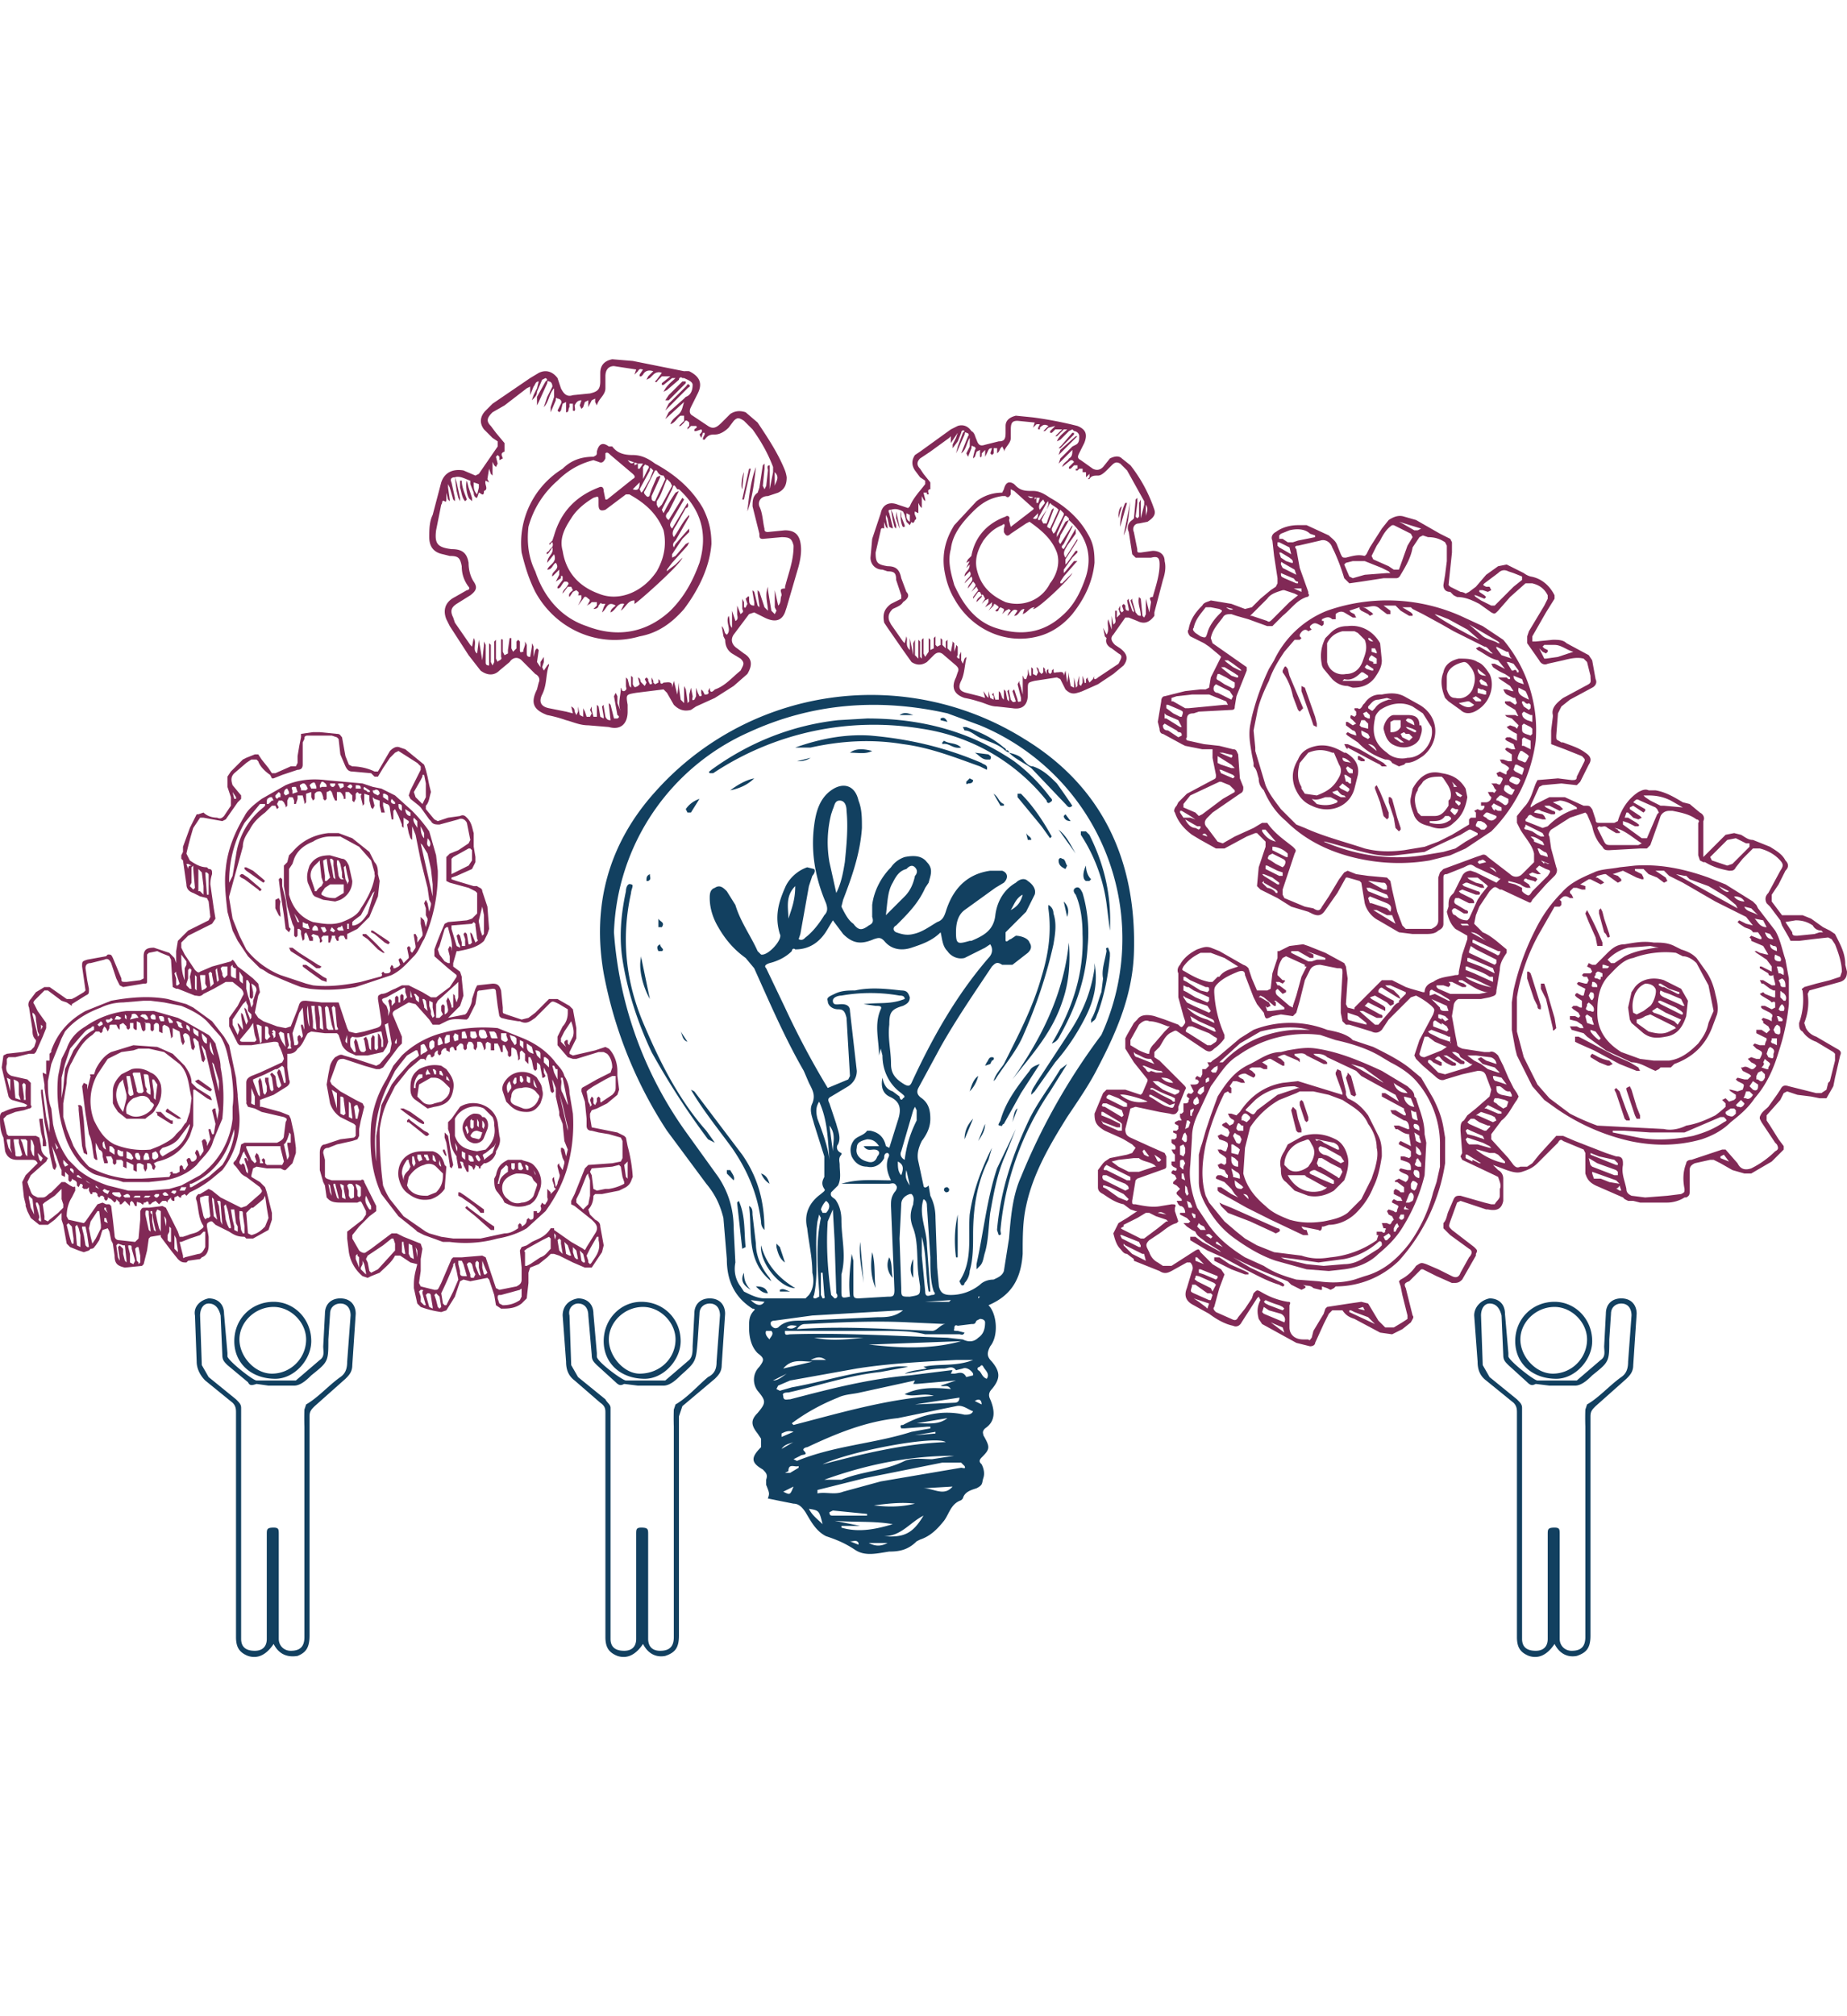 <svg xmlns="http://www.w3.org/2000/svg" viewBox="0 0 1080 1178.7">
  <g fill="#812956">
    <path d="M367 414v2c0 7-4 11-11 9l-12-1c-5 0-9-2-13-3a78 78 0 0 0-11-3c-8-3-10-7-6-15l1-4c1-2 0-4-2-5l-8-8c-2-2-5-2-7 1l-6 5c-3 3-7 3-11 0l-7-9-11-17-2-4c-2-5-1-10 5-13l7-4c1 0 2-1 1-2-3-4-4-8-4-12-1-5-2-6-7-6l-4-1c-5-1-8-4-8-10 0-4 0-9 2-13l5-19c2-6 7-8 13-7l7 3 2-1 11-16v-3l-3-2-5-5c-3-4-2-8 1-11l4-4 22-15 5-3c4-2 8-1 11 3l2 6c2 4 4 5 7 4l10-1c4-1 6-2 6-7v-5c0-4 2-7 7-8l12 1 30 6a22 22 0 0 1 3 0c6 3 8 7 5 13l-4 8c-1 2-1 4 1 5l9 6c3 2 5 1 8-2l5-5c3-2 6-2 9-1l7 6c6 9 12 18 16 28a19 19 0 0 1 1 4c0 4-1 7-5 9l-6 2c-4 0-6 3-5 6 2 4 2 9 3 13 0 1 0 2 2 2l10-1c5 0 8 2 9 7s0 10-1 14l-7 24-1 3c-2 5-6 6-12 3l-6-3-3 1-9 12c-2 3-1 6 2 8l4 3c5 3 5 7 2 12l-8 7-11 7-11 5-3 2c-4 1-7 0-10-3l-4-7-2-2-16 2c-6 1-6 1-5 7v2zM261 288v4s0 2-1 1c-2-1-1 1-2 2l-3 15c-1 8 1 10 9 11 6 0 9 2 10 8 0 4 1 8 3 11s2 5-2 8l-8 5c-3 2-4 4-2 8l1 3 9 13 1 1 1-5c2 3-1 7 2 9l1-8 2 12 1-9v-2l1 2v10c0 1 0 2 2 2v-13l1 1v10l1 2 1-2v-12l1-1v11l1 2c0-1 3-1 2-3v-9c0-1 0-2 1-1v7l1 2 2-1v-2l1-7h1v6l1 2 2-2v-4l1-1 1 1v5c0 2 1 1 2 1v-1l1-3v-2l1 2v4c0 2 0 3 2 3l1-6v-2l1 2v6l1-4 1-1 1 1-1 7 2 3v-3l2-3v3l-1 3 1 2 2-3 1-1v1c-2 5-1 11-4 17-2 4-1 7 4 8l10 2 4 1-1-4c2 1 2 2 2 3l1 2 1-2v-3l1 5 2 1v-5l1 2 1 3h2l1-2-1-2 1-2v2l1 4h2v-7l1 1 1 6 2 1v-1l-1-6 1-1v1l1 6c1 2 2 2 3 2l-1-9v-1l1 1 2 8h2c2-1 0-2 0-2l-2-11 1-2 1 2v4l2 5c-2-5 0-9 0-14 1 1 0 2 2 2 2-1 1-2 1-3v-5l1 1 1 4 1 1v-7l1 1v4c1 2 1 2 3 1l1-1-1-4c2 1 1 2 2 3l2 2 1-2-1-2 1-1 1 1v1l1 2c2 0 1-1 1-2v-2l1 2v1l1 1 2-1v-2l1 1c0 2 1 2 2 1 2 0 5-1 5 2v1l1-4 2 8 1-7v3l1 7 2 2v-10l1 2 1 7v1l1-1v-4l1-4 1 5c0 1-1 3 1 2l1-2v-5l1 3 1 2c2 0 1-1 1-2v-2l1 1 1 2c1 0 3 0 2-2l1-2c0 4 2 2 3 1 6-2 10-7 15-11l1-2c1-2 1-3-1-5l-5-3c-3-2-4-5-4-8l-1-2-1-6c2 2 1 4 3 5 3-3-1-7 1-11 1 2 0 5 2 7v-10l2 6c2-1 1-3 1-4v-5l2 5c1-1 2-1 1-3v-6l1 2v2s0 2 1 1l1-2-1-3 1-1c1-1 1 0 1 1 0 2 0 4 3 4v-2l-1-6v-1l1 1 2 8 1 1v-1l-1-7v-2l1 1 3 9 2 2c0-4-2-9 0-14v2l2 12 2 2 1-2-1-2v-10l2 9c2-2 1-4 2-6 0-2-2-4 2-4v-1c2-8 5-15 5-24-1-4-2-5-7-5l-11 1c-2 0-2-1-2-3l-4-16c0-3 0-6 3-8l1-3 2-13 1-1v3l-1 10 1 2 1-2 1-9c0-1-1-3 1-3v14l2-10v-3c-3-8-7-15-12-22l-5-5c-3-2-4-2-6 0l-3 4c-2 2-5 4-8 4-2 0-4 0-6 3h-1v-1l1-2v-1h-1l-1 3-1-2c1-1 2-2 1-3l-3 1h-1v-1c1-1 2-1 1-2h-3l-1 1-1 1v-1a8 8 0 0 1 1-1v-2c-1-1-2-2-3 0l-2 2h-1c-1 0-1 0 0 0l3-3v-3h-2c-2 1-3 4-6 5 1-3 3-4 5-6s2-4 3-7l-11 10 2-4 9-8 1-1c3-1 4-4 4-7 0-2-3-3-5-4h-1c-1-1-2 0-2 1l-7 6-2 1c2-4 5-6 7-8h-2l-5 4h-1v-1l5-4h-5l-2 2c-1 1-1 2-2 1l1-1 3-4c-2-1-4 0-5 1l-2 2-2 1 1-2 3-3c-3-1-5 0-6 2l-1 1h-1v-1l2-3c-1 0-2-1-3 1l-2 2 1-3-13-2c-3 0-5 2-5 6v7c0 4-4 6-5 10l-1-2v-2l-2 1-1 2-1 2v-4l-2 1-1 3-1 1-1-2 1-3c-2 0-3 1-4 3 0 1 1 4-1 3v-4h-2v2c-1 1 0 3-2 3v-6l-2 1-1 4-1 1-1-1 2-4c1-2-1-3-2-3-1-1-1 0-1 1l-3 7v-3l2-6v-5c-3 3-3 8-6 11l2-6 3-6c0-2-1-3-2-3-1-1-1 1-1 1l-5 11-1 2v-5l5-9s2-1 0-2l-2 1-3 7c0 2-1 3-3 5l1-3a112 112 0 0 1 2-4l1-4c-2 0-2 2-3 3l-2 5v-5l-2 1-13 10-7 4c-3 3-4 5-1 8l3 4 5 6v5c-3 1-1 3-1 4l-2 1v-2l-1-1-1 1 1 4-1 2-1-1-1-2v8l-1-1-1-3-1 6 1 2-2-1c-1 2 2 5-1 6 0 4-2 1-3 1l-1 3c-1 0-2-1-2-3l-2-5v-2c-3-1-6-3-9-2-2 0-3 1-2 3l2 9v2l-1-1-2-7-1-2v2l1 7v1l-1-1-1-4zm18 1 1-4v-2l-3-1v1c0 2 0 4 2 6zm174-13v8c1-3 3-5 0-8zm-37 42c-1 13-7 26-16 38-7 8-15 14-26 16-24 7-49-4-61-26-4-8-6-15-8-23a51 51 0 0 1 24-49c5-5 11-7 18-7 2-1 2-1 2-3 1-4 3-6 7-3h2c3 4 7 5 12 5s9 2 13 5c11 6 21 14 28 26 3 6 5 12 5 21zm-43-47v3h1l2-3h-3l-6-2c1 1 2 3 4 1v2l2-1zm24 15h-1c-2-3-2-3-3 0l-6 12 1 2a89 89 0 0 1 7-12l2-1-1 2-5 10c-1 1-3 3 0 5l8-13 1 1-7 12c-1 2-2 3 0 5l9-15c1 2 0 3-1 3l-5 9c-1 2-4 5-2 8 3-4 5-9 9-13v1l-8 14c-1 1-2 2-1 4l1-2 7-8 1-1v2l-4 4-6 9v2l2-1 6-7 2-1-1 2-9 10-3 4v1l1-1 4-3 4-4c-1 4-27 27-28 27v-2c-4 0-5 4-8 6l2-4c-4-1-5 4-8 5 0-2 2-3 3-4-5-3-5 2-8 4l1-3 1-2h-2c-1-1-1 0-2 1 0 1-1 2-3 2l2-2v-2h-3l-1 1-2 1 1-1c0-1 2-2 0-3-1-1-2-2-3 0l-3 4 2-4v-2h-2l-3 4 3-4c1-2 0-2-1-3l-2 1-2 3c-1-2 1-3 2-4l-1-2h-2l-3 4c0-2 2-3 3-5 1-1 0-2-1-2h-1c-2 2-2 4-4 4v-1l3-4v-2c-1-1-1 0-1 1l-3 2 2-4v-3l-4 4c-1-3 5-4 2-8-2 1-2 4-5 4 1-3 6-4 4-9l-4 5c0-4 4-5 3-9l-2 3v-1c1-2 3-2 2-5-1 0-1 2-2 1l2-2 1-3c4-14 13-23 26-28 2-1 3 0 3 2l1 5h1l15-12c2-1 1-2 0-3l-13-11c-1-1-2-2-3-1v3c-1 2-2 3-4 2l-3-1c-8 2-15 6-21 12-8 7-14 16-17 27-1 9 0 18 4 26 5 15 15 27 30 32 18 7 35 4 49-9 8-8 13-17 17-28 5-17 1-31-12-43zm-47 8a27 27 0 0 1 0-1c0-3 0-3-3-2-5 3-10 7-13 12-4 6-7 12-5 19 2 13 10 21 21 25 12 5 26-1 34-13 4-7 6-15 4-24-4-10-11-16-20-21h-2l-12 9c-3 1-4 0-4-3v-1zm33-19-6 12c-1 1 0 2 1 3s2 0 2-1l1-3 3-7 2-1v1l-5 11c0 2 0 3 2 3l6-13-1-2c-2 0-3-1-4-3h-1zm7 5c-2 4-3 9-6 13v2l1 2 2-2 6-11-1-2-2-2zm-8-5-1-1c-1-1-1 0-1 1l-6 11 1 2 1-1 4-7 2-5zm-6 5 3-6c1-1 0-2-1-2-1-1-1 0-2 1v7zm-6 6c3 1 4 0 4-4l-4 4zm72-13c-1 9-2 18-5 26 1-9 2-18 5-26zm-53-33 2-4 10-10c1-1 1-2 2-1s0 1-1 2l-10 10-3 3zm45 52 4-18h1l-4 18h-1zm-45-58 2-3 8-8h2v1l-10 10h-2z"/>
    <path d="m266 279 1 3 2 9v2l-1-2-1-4-1-8zm7 2 1 4 2 6v2l-1-1c-2-1-3-9-2-11zm-1 12c-2-2-2-5-3-8v-4h1c0 4 2 8 3 11l-1 1zm163-17-1 10c-1-2 0-8 1-10zm-115 48c-1-1 0-1 1-2v1l-1 1zm0 0-2 1 2-1zm281 81v1c0 6-3 9-9 8l-9-1c-4 0-7-2-11-3a62 62 0 0 0-8-2c-6-2-8-6-5-12l1-3c1-2 0-3-1-4l-7-6c-2-2-4-2-6 0l-4 4c-3 2-6 2-9 0l-5-7-9-13-2-3c-1-5 0-8 4-11l6-3v-2l-3-9c0-4-1-5-5-5l-3-1c-4 0-7-3-7-7l1-11 5-15c1-5 5-7 10-5l6 2 1-1c2-5 6-9 9-13v-2l-3-2-3-4c-2-3-2-6 0-9l3-2 18-13 4-2c3-1 6 0 8 3 2 1 2 3 3 5 1 3 2 4 5 3l8-2c3 0 4-1 4-5v-4c0-3 2-5 6-6l10 1a228 228 0 0 1 26 5c5 2 6 5 4 10l-3 6c-1 2-1 3 1 4l7 5c2 1 4 1 6-1l4-5c2-1 5-2 7 0l5 4a86 86 0 0 1 14 26c1 3-1 5-4 7l-5 1c-3 0-4 3-3 5l2 10c0 2 0 2 2 2l7-1c4 0 7 2 7 6 1 4 0 8-1 11l-5 19v2c-3 4-6 5-10 3l-5-2h-2l-7 10c-2 2-1 4 1 6l3 2c4 3 5 6 2 10l-6 5-9 6-9 4a19 19 0 0 1-3 1c-3 1-5 0-7-2l-3-6-2-1-13 2c-4 1-4 1-4 5v2zm-84-100v4c-2-1-2 1-2 1l-3 13c0 6 1 7 7 8 5 0 7 2 8 7l3 8c2 2 1 4-2 6-1 2-4 3-6 4-2 2-3 4-2 7l1 2 7 10 1 1 1-4c1 3-1 5 2 8v-7l2 10v-7l1-2v9l2 2v-11l1 1v9l1 1v-11l1-1v9l1 2 2-3v-8l1 1v6l2-1v-6l1-1v5l1 1 2-1v-4l1 1v3l2 2v-4l1-1v5l2 2 1-5v-1l1 1v5l1-3v-1l1 1v5c-1 1 0 2 1 2v-2l1-2v5l1 2 1-3 1-1v1c-1 4-1 9-3 13s-1 6 3 7l8 2 3 1-1-4 2 3 1 1v-4l1 4 2 1v-2l-1-1 1-1v1l1 3h2v-5l1 1 1 3 1 1v-6l1 1 1 5 1 1v-2l-1-4 1-1v1l1 5c1 1 1 2 3 1l-2-6 1-1 2 6c0 2 1 1 2 1v-2l-2-8 1-2v1l1 3 1 4v-11c1 1 0 2 2 2l1-3v-4 1l1 4h1v-5l1 1v3l2 1 1-2-1-3c2 1 1 2 2 3l1 1 1-1v-3l1 1v1l1 2v-2l1-1v2l1 1 1-1v-1l1-1v1c0 2 1 1 2 1 2 0 4-1 4 2l1-3 1 7 1-6v2l1 6 2 1v-8 2l1 5v1l1-1v-2l1-4v5l1 1 1-2v-4l1 3s0 2 1 1v-2l1-1v1l1 2 2-2 1-2c-1 3 1 2 2 1l12-8 1-2c1-2 1-3-1-4l-4-3c-2-1-4-3-3-6l-1-1-1-5 2 4c2-3 0-6 1-9l2 6v-8l1 5c2-1 1-3 1-4v-4h1v4l2-2-1-3 1-2v3l1 1 1-1-1-3 1-1 1 1c0 2 0 3 2 3v-1l-1-5 1-1v1l2 6 1 1v-1l-2-6 1-1v1l2 7c1 1 1 2 3 2 0-4-2-7-1-11l1 1 1 10 1 1 1-2v-9l2 8 1-6c0-1-2-3 1-3 2-7 4-13 4-19 0-4-1-5-5-4h-9l-2-2-2-13c-1-2-1-5 2-7l1-1 1-11 1-1v3l-1 8 1 1 1-1v-8l1-2v11l2-8v-2l-10-18-4-4c-2-1-3-1-5 1l-2 2c-2 2-4 4-6 4s-4 0-5 2h-1l1-1v-2l-2 2v-3h-3 1v-2h-2l-1 1h-1v-1h1v-2h-2l-2 2h-1v-1l2-2 1-1-1-1h-1l-5 4c1-3 3-3 4-5 2-1 2-3 2-5l-8 8 1-3 7-7 2-1c2-1 2-3 2-5s-2-3-3-3l-1-1-2 1-5 5-2 1c1-3 4-5 6-7h-2l-4 4h-1l1-1 3-3h-4l-2 2h-1v-1l3-3-4 1-2 2h-1l1-1 2-2c-2-1-3-1-5 1v1h-1v-1l1-2h-2l-2 2 1-3-10-1c-3 0-4 1-4 5v5c0 3-3 5-4 8v-1l-1-2-1 1-1 2-1 1v-3h-2v3l-1 1-1-1 1-3c-2 0-2 1-3 3l-1 2v-4l-1 1-1 1c0 1 0 3-1 2v-4l-2 1-1 3-1 1v-1l1-4c1-1 0-2-1-2-1-1-1 0-1 1l-2 5-1-2 2-4v-5c-2 3-2 7-5 9l2-5 2-5c1-1 0-2-1-2-1-1-1 1-1 1l-4 9-1 2 1-4 3-8 1-1c-1-1-2 0-2 1l-2 5-3 4v-2a89 89 0 0 1 2-4l1-3-2 3-2 3v-4l-1 1-11 8-6 4c-2 2-2 4 0 6l2 3 4 5v4c-2 0-1 2-1 3h-1v-1h-2l1 4v1l-1-1-1-2v7l-1-1-1-2v6l-2-1c-1 2 2 4 0 5-1 3-2 1-2 1l-1 2-2-2-1-4-1-2c-2-1-4-2-7-1-1 0-2 0-1 2l2 8v1l-2-1-1-5-1-2v2l1 5v1l-1-1-1-3zm15 0v-4l-2-1v1c0 1 0 3 2 4zm138-10v7c0-2 2-4 0-7zm-30 34c-1 10-5 20-13 30-5 6-12 11-20 13-19 5-39-4-49-22-3-5-5-11-6-18-1-9 1-17 6-25l13-14c4-3 9-5 15-5l1-2c1-4 3-5 6-3l1 1c3 3 6 3 10 3s7 2 10 4c9 5 17 12 22 21 3 5 4 9 4 17zm-34-38v3h1l1-3h-2l-5-1c1 1 2 2 4 0v2l1-1zm19 13v-1c-2-2-2-2-3 0l-4 9v2l5-9 2-1-1 2-4 7c0 2-2 3 0 5l7-11v1l-5 10c-1 1-2 2 0 3l7-12v3l-5 7c-1 2-3 4-1 7l7-11v1l-7 11v3l1-1 5-7h1v1l-3 3-5 7v2l1-1 5-6h2l-1 1-7 8-2 3v1h1l3-3 3-3c-1 3-21 22-23 21l1-1c-3 0-4 3-7 4l1-3c-3 0-3 4-6 4l2-3c-3-2-4 2-6 3l1-2 1-1-1-1-2 1-2 2 1-2v-1l-2-1-1 1c0 1-1 2-2 1l1-1s2-1 0-2c0 0-2-2-2 0l-3 3 2-3v-2l-1 1-3 2 2-3v-2l-2 1-2 2 2-3-1-2c-1-1-1 0-1 1l-3 3c0-2 2-3 3-4l-1-2h-1l-3 4v-1l3-4-1-2-1 1-2 2 2-3c1-1 0-2-1-3l-3 4c0-3 4-4 2-7l-4 4c1-3 5-4 3-7l-3 3c0-3 3-3 3-7l-2 2 2-4-2 1 1-2 2-2c2-11 9-19 20-23 1-1 3 0 2 2l1 4 13-10c1-1 0-1-1-2l-10-9-2-1v3c-1 2-2 2-3 1h-2c-7 1-12 4-17 9-6 6-12 13-13 22-2 7 0 14 2 21 5 11 12 21 24 25 15 5 28 3 39-7 7-6 11-14 14-23 4-13 0-24-10-33zm-38 5c1-3 0-3-1-2-5 2-8 5-11 9-3 5-5 10-4 16 2 10 8 16 17 20 10 3 21-1 26-11 4-5 6-12 4-18-3-8-9-13-16-18l-2 1-9 6c-2 2-3 1-4-1v-2zm27-15-5 10 1 2h2l1-3 2-5 1-1v1l-3 8c-1 2-1 2 1 3l5-11-1-1-3-2-1-1zm6 4-5 11v1l1 2 1-1 5-10v-1l-2-2zm-7-3v-2l-1 1-5 9v1h1l4-6 1-3zm-5 3 3-4-1-2-1 1c-1 1-2 3-1 5zm-4 5c2 1 3 0 3-3l-3 3zm57-10c-1 7-1 14-4 20l4-20zm-42-27 1-3 9-8h1l-1 1-8 8-2 2zm36 42c0-5 1-10 3-14h1l-4 14zm-36-46 2-2 6-7h1v1l-8 8h-1z"/>
    <path d="m521 298 1 2 2 7v2l-1-1-1-4-1-6zm6 1v3l2 5v1h-1c-1-1-2-7-1-9zm-1 10-2-6v-4l2 9v1zm130-13-2 7c0-2 0-6 2-7zm-92 38 1-2-1 2zm0 0h-1 1zm-381 94h4l10 1c2 0 2 1 3 2l2 11 2 5 2 1c4 0 9 1 13 3h2l7-12c2-2 4-3 6-2l3 1 11 9 1 3 1 4 1 5 1 4c-1 3-1 6-3 8v2l5 6 2 1 6-2 7-1c2-1 3 0 4 1 3 3 3 6 4 9v8l1 6v3l-2 4-9 4-3 1v1l3 1 10 3h2c1 1 3 1 3 3l2 6 1 3 1 13-1 3-2 4c-4 4-10 5-15 6h-1l-2 7v2l4 3 1 3v1l1 10-2 6-5 5-2 2 10-2 1-1c1-2 3-5 3-8l2-6 1-2 9-1c3 0 4 1 5 4l1 10v1c0 3 0 2 2 3l9 3 4-1 4-3 8-8h5l7 4 2 2 2 11v6l-4 8v1l2 1 13-3 6-2 2 1c3 3 5 8 5 13v3l1 8-1 3-6 5-6 3-3 1-1 2v2l1 6 15 3 4 2 1 1 1 5a91 91 0 0 1 3 18c-1 2-1 4-4 6l-4 2-10 2h-4l-1 1c0 3-1 6-3 8l1 3 3 3c2 1 3 2 3 4l2 11-1 4-6 9h-4l-7-3-8-4-3-1h-2l-2 2-5 4-5 2-1 3v6l-1 9-3 3c-4 3-8 3-12 3l-3-2-1-6-1-3-2-6-1-1-10 2-4-1-2 1-1 3-2 6-5 8-3 1a58 58 0 0 1-12-3l-2-2-2-9v-2a33 33 0 0 1 1-8l1-4-4-1-6-4h-3c-2 4-6 7-9 10l-5 2-2 1-3-1a23 23 0 0 1-8-14l-1-8v-4l9-7 2-3v-2l-2-4c-1-2-1-2-3-1h-9c-3 0-6 0-8-2l-1-1-1-7-1-2-2-7v-10c0-3 1-5 3-5l9-3 8-1 1-1v-6l-1-1-8-4c-3-2-5-5-6-8l-2-11 1-6 1-5a12 12 0 0 1 3-5c2-1 3-2 5-1l7 2 12 4 2-1 6-7 1-5-2-11v-1l-2 1 1 5 1 5-1 3-2 3-9 2h-7l-2-1c-3-1-5-3-6-5l-2-6-1-1h-7l-8-1-2 1c-2 3-3 7-6 9-1 2-3 3-5 3h-1v8l1 7c1 2 0 3-1 4l-8 5-8 3v4h1l11 3 5 2 1 2 2 9 1 8v3l-2 6-4 4h-1l-2-1h-8l-6-1-2 1-1 4v1l5 3 3 3 1 3 3 12v4l-2 6-9 5h-4l-1-1c-4 0-6-1-9-3l-8-4-2-2h-1c-2 1-2 1-2 3l1 6v5c0 3-1 6-4 7a8 8 0 0 1-1 1l-7 1-1 1c-2 0-3 0-5-2l-4-5-6-8v-1l-6 1-1 1-1 7-2 8-1 1-10 1c-4-1-6-2-6-7l-1-7-1-2-1-5-1-2-3 1a17 17 0 0 0-1 3l-1 3-2 3c-1 1-1 2-3 2l-1 1-3 1-3-1-5-2-2-2-2-11-1-3v-4l-4 4-4 3h-5l-5-4-2-4-1-3v-1l-1-4-1-9 2-4 6-6 1-1c-1-2-2-2-4-2h-8c-4 0-6-2-7-5l-1-8c-2-4-2-8-2-12 0-2 1-3 2-3 4-2 8-3 13-3l1-1-2-1-7-2a4 4 0 0 1-2-2l-4-17 1-7 2-1 9-1 5-1 2-2 1-3v-1c-2-2-2-4-2-6l-2-13c-1-2 0-4 1-5l3-4 5-3h3l10 7h3l2-1 5-3 1-1-1-7-1-7c0-3 0-3 3-4l11-2 1-1c2 0 2 0 3 2l5 12c0 2 0 2 3 2l8-1 2-1v-12a9 9 0 0 1 0-1c0-4 2-5 6-5l9 3 3 3 1 3v-7l1-6 6-6 12-6 1-2-1-9-1-2-4-1-4-2c-3-1-4-3-4-5l-2-14-1-1v-2l1-2v-3l4-11 4-8h1l3-1c2 2 5 3 8 3 2 1 3 0 4-1l4-6v-5l-2-6v-6l2-3 7-7 2-1 5-2h2l2 3 4 5 2 3h2l9-4h3l1-2v-4l1-6 1-5v-2l7-1zm154 191h-2l-3-1-6-7v-5l3-6c2-2 3-5 3-8v-2l-5-3c-4-2-4-2-6 0l-8 8c-3 2-5 4-9 2h-1l-6-1-4-1-1-1-1-6-1-8c0-2-1-2-2-2l-7 1c-1 0-2 0-2 2l-1 6-4 8-1 1c-4 0-8-1-12 1l-4 2h-4l-2-3-8-9-4-1-7 4c-2 1-3 2-2 4l5 12v4l-2 2-9 12-2 1h-2l-7-2-12-4c-2 0-3 0-4 2l-4 11 1 2 5 4 9 5 4 2 1 2-2 8-1 5v4l-1 2-3 1-9 2-5 2c-2 0-3 1-3 3l1 4v10l1 1 3 1h17c1-1 2 0 2 1l7 14v3l-4 3-6 6-4 5v2l4 7c1 1 3 2 4 1l3-2 12-9h3l4 2 10 4 1 3-1 6v7l-1 7 1 2 8 2c2 0 2 0 3-2l1-2 6-14 1-1h5l12-1 2 1 6 18 2 1 10-2c2-1 3-2 3-4v-7l-1-10 1-2 3-1 3-2c4-2 8-3 11-8h2v1l10 7 7 4c1 1 1 1 2-1l5-8c2-3 1-5-1-7l-1-1-10-8-2-1v-2l2-4 4-10 2-5 2-2 14-1 5-1 1-2v-10l-1-2-7-2-6-1-4-1c-2 0-3-1-3-3v-4l-1-10-2-6c0-2 0-2 2-3l7-4 8-4 1-3c0-3-1-6-3-8l-2-1h-3l-13 4zm-64-81 3-1 3-3v-12l-1-1-4-2-11-3-2-1v-14l2-2 5-2 6-4 1-2-2-10c-1-2-3-3-5-2l-11 3c-2 0-4 0-5-2l-1-1-5-7-1-1-5-4-1-2 1-3 3-6 3-6v-2l-2-2-11-7-2 1-3 3-4 6-3 5h-2l-2-2-11-1c-2 0-3-1-4-3l-3-7-1-9-1-1-3-1h-14c-2 0-2 1-2 2l-1 2v13c0 2-1 3-3 3l-3 1-6 2-5 2h-1l-1-2c-3-2-6-5-7-8l-1-1h-3a57 57 0 0 0-3 2l-7 6c-2 2-2 4-1 7l5 6v2l-2 2-7 10-2 1-11-2h-2l-4 6a200 200 0 0 0-4 15l2 4c3 2 6 4 10 4l1 1c2 0 2 1 2 3a18 18 0 0 0-1 6l2 14 1 6-2 3-10 5-4 2-2 2-2 2v3l2 4 6 9c1 1 2 2 3 1l7-3 11-3 1-1 1 1 2 3 4 3 5 4 3 3 1 5-1 2-2 10 2 3 3 2 8 3 5 1 3-1 4-10 1-3c1-2 2-2 4-2l9 1h10l4 12 1 3 1 2 4 1 5-1 7-2c3-1 3-2 3-4l-2-13c0-2 0-2 2-3 3 0 5-2 8-3l4-2h4l8 4 5 3h3l8-6 4-6v-1l-5-4-8-7v-4a238 238 0 0 1 6-15l2-1 11-1zM51 573l1 5c0 3 0 3-2 4l-8 5v1l-3-2-3-1-8-6h-2l-2 2-3 3c-1 1-2 2-1 3l2 4 5 7v3l-2 5-4 9-1 1h-3l-8 2H5l-1 1v3c-1 3 0 6 3 7l9 2 2 2v13c1 1 0 2-1 2l-3 1-5 1-5 2-2 2 2 9 1 1h16l2 1 1 5c0 3 1 5 4 7l-1 2-9 8-2 4 1 3c1 2 1 4 3 5l2 1h3c2 0 3-2 5-3l6-6h2l3 2 2 1c1-1 1 0 1 2l-2 4c-2 3-3 7-3 11l1 2 9 2 1-1 7-10 3-1 2 1h2l1 1 1 8 1 9c0 2 1 3 3 3l9 1 2-2 1-11v-5c1-2 1-2 3-2a17 17 0 0 1 2 0l8-1 2 1 7 14 1 3h2l3-1c2-1 5-1 7-3 3-2 2-2 1-4-2-4-2-9-3-13-1-2 0-3 1-4a4 4 0 0 0 1 0l5-3 2 1 5 4 12 6 3-1 8-7c2-2 1-2 0-4l-8-6a10 10 0 0 1-3-2l-3-4c-2-2-2-2 0-4l2-4 1-5 2-1h19c2-1 4-2 4-4l1-8c1-2 1-2-1-3l-13-3-4-2-4-1-1-2a6 6 0 0 0 0-2v-10c0-2 1-3 3-4l5-2 13-6 1-2a33 33 0 0 0-3-8c0-2-1-2-3-2l-13 2h-7l-1-1-2-4-3-6v-5l5-7 3-6c1-1 0-3-1-4l-5-4h-4l-7 4-4 2-2 1c-2 2-3 1-5 1l-10-4h-1l-2-1-1-16-1-2-5-2-2-1-5 1-1 1v15c0 2 0 2-2 2l-6 1-6 1-2-1-2-4-3-9c-1-2-2-3-4-2l-8 2c-2 0-3 1-3 3l1 7zm303 122h2a27 27 0 0 0 9-3v-1l-1-3-1-6-1-1-4 1-12 1-1 2 1 2 1 8 2 1 5-1zm-199 4-1 2-6 5h-1l-2 2-1 1 1 12 2 1c4-1 6-3 8-5l2-5-1-6-1-7zm-3-21v2h2l-1-2 1-1 1 1v2l1 1h9l1-2-2-8v-1h-20v1l3 7 2 2 1-1-1-3 1-2 1 1 1 3zm62 58 1 2 1 5 1 1 4-2 10-11v-4l-1-3h-1l-5 4-9 6-1 2zm130-92 1 2v1l1-1-1-3 1-2 1 1v3l1 1 1-2v-2l1-1 1 1v1c0 1 0 2 1 1l6-4c2-2 2-3 2-5v-6h-2l-4 2-7 4-3 2-1 1 1 6zm-238 86 1 4c0 1 0 2 1 1l8-2c2 0 3-2 4-4v-9h-1l-2 2-6 2-5 2h-1l1 4zm215-7-4 2-9 5c-1 1-2 1-1 2v8h1l2-1 6-4c3-1 4-3 6-5v-6l-1-1zm-51-170h2v-1a32 32 0 0 1 0-3l-1-3 1-1 1 1 1 6h1l1-1-1-5v-1l1 1 2 5c1-1 2-1 1-2l-1-8v-1l-1-1-1 1-12 1v2l3 10 2 1v-1l-1-2-1-4 1-1 1 1 1 4v2zM26 711v2l2 1 1-1 5-4 3-3v-2l-1-3v-6l-4 4-6 4-1 1 1 7zm250-214-1-1h-1l-9 5-1 1v9l10-5 2-3v-6zM156 635l-1-3v-2h2v2l1 5 1 1 1-1-1-7-1-2 1-1 1 1 1 1 1 6 1 1c1-1 2-1 1-3l-2-6 1-2 1 1 1 3 1 4h1v-2l-1-7-1-1-3 2h-1l-6 3-7 3v1l3 8 1 1v-2l-1-7 1-2 1 2 1 7 1 1 1-2v-3zm103 127 1 1h1l1-2 3-6 3-7-1-5-1-4v-1l-1 1v1a213 213 0 0 1-7 16l1 6zm-36-154v4h1v-4l-1-5h-1l-4 1a49 49 0 0 0-3 1c-3 1-6 2-9 1l-1 1a13 13 0 0 0 0 5l2 3h1v-1l-1-5 1-2 1 2 1 4c1 2 1 2 3 2l1-1-1-6c-1-1 0-1 1-2l1 2 1 5 1 1v-7l1-2 1 1v7l1 1 1-1a7 7 0 0 0 0-2v-7l1 1 1 3zm44-22 1-3v-9l-1 1-11 10-1 2v8h2l2-2-1-2v-3l1-1 1 1v5c2-1 2-2 2-3l-1-5 1-2 1 2 1 3v1h1v-8l1 1v1l1 3zm-5-44h-1l-1 1-3 10-1 2 1 3 3 4 2 1h1v-4l-1-4 1-2 1 1v2c1-5-1-9-2-14zm83 148-1-3v-1l-1 1-4 10-2 4v2l4 4 1-1 2-2 1-5v-9zm-54 69 1 3 2 1c4 0 7-1 10-3l1-2v-3c0-2 0-2-1-1l-11 3c-2 0-2 0-2 2zM144 599l1-2-2-7v-1l1 1 2 5v1l1-1v-2l-2-2v-3l-1-2v-1l-1 1-1 1-6 9v3l3 6 1-3-1-3v-1l1 1 2 3v-2l-1-6v-2l1 1 2 6zM54 727l2-3 3-6v-2l-1-8s1 0 0 0h-1l-4 6-1 4 1 5 1 4zm123-138-2 3-3 9-1 3 1 6v1h1c1 0 2-1 1-3v-2l1-1 1 1v1l1-1v-1l-1-5v-1h1l1 3v-1l-1-12zm70-119 2-4v-8l-1-5h-1v1l-1 2-4 7 1 3 4 4zm-20 124 1-3v-2l-1-4 1-1 1 1v3l2-2v-3l1-1 1 1v3h1v-4l1-1 1 1v3l2-2-1-3c0-3 0-3-2-2l-9 5c-3 1-3 1-2 3l1 1 1 1 1 3v3zm117 144 1 1a3 3 0 0 0 1-1l2-3c2-3 3-6 2-10v-2h-1l-4 7-1 2-1 2 1 3v1zm-222-36v-3h-2l-3 1v2l2 9c1 2 1 2 2 1h1l1-1-1-9zm26-104-2 3-5 6c-1 1-1 2 1 2h7l1-1-1-3a89 89 0 0 1-1-7zm186-1-4 6-2 4v2l3 3-1-2v-1l1-1h1v2l1 1v-1l2-4c1-3 0-6-1-9zm-52-67-2 8v1l1 5 1 3v1-1l1-1v-11l-1-5zm-163-7v-5l-1-8-1-1-1-1v13h1l2 2zm76 79-1-3-2-10-1-1-1 1 1 12 1 1h3zM12 676l1-1-2-7v-2H8v1l1 7c0 2 0 2 2 2h1zm135-87 1-2v-2l2-6c0-2-1-3-3-4l1 5v3l-1 1-1-1v-8l-1-2h-1v5l1 4 1 3 1 4zm122 154v1c0 2 1 2 3 2h1l-2-7-1-2h-2v2l1 4zM8 631l1 11 3 1-1-3v-6c0-2-1-2-3-3zm129 76h-2l1 6 1 4v2l2 1v-3l-1-2-1-8zm45-119 1 9v4l2 1v-1l-1-11v-2h-2zM70 737v-1l-1-7 1-1 1 1 1 1v3l1 4 1 1v-1l-1-9h-1l-3-1-1 1 1 7 1 2zm50-167h-3v1l1 8s0 1 0 0l2-1 1-1-1-2v-5zM47 722l-1-4-1-2-1 1 1 11 2 1v-7zm-7-2a59 59 0 0 0 2 7h1v-3l-1-7-2-2-1 1 1 4zm128-42 1-2v-1l-1-6v-1h2v3-8l-1-1v1l-1 3-1 2-1 1 2 9zM49 722l1 6 1 1h1l-1-7-1-5h-2v1l1 4zm155-26v3c1 2 1 2 3 1v-6c-1-2-1-2-3-2l-1 1 1 3zm-96-123v-7l1-2v-2l-3-4c0 5 0 10 2 15zm91 68v10l2 1 1-1-1-8c0-1 0-2-2-2zm-67 72 1 3 1 2h1v-1l-1-5a38 38 0 0 0-1-5l-1-3-1 1 1 8zm54-125 1 7v6l2 1v-1l-1-11c0-2-1-2-2-2zM76 733v5l2 1 1-2-2-7c0-2 0-2-2-2v1l1 4zm16-19 1 4 1 2v-12l-2-1-1 2 1 5zm49 5 1 2h1v-4l-1-7c0-2 0-2-2-2v4l1 7zm133 23 1 3c0 2 0 2 2 2l1-2-1-2-1-4-1-1h-1l-1 1 1 3zM12 666l1 2 2 7 1 1v-9l-1-1h-3zm133 13v-1l-2-4v-1l-1 1-2 5v1l1 1 1-1 1 1 1 4 1 1v-2l-2-6v-1h1l1 2zm51-77c2 0 2 0 1-2l-1-11-1-1-1 1 1 7 1 6zm-83-94v-2l-1 1v9l-1 2 2 2 1-1-1-11zm17 60v2c1 2 1 2 2 1l1-1v-5h-3l-1 1 1 3zM82 734l-1-5h-1l-1 1 1 7 1 1v1l1-1v-4zm69-130 1 5v1l1-1v-9l-2-1h-1l1 5zm101 154c0-2-1-2-2-2l-1 1 2 7 2 1v-1l-1-6zM124 570v-1l-1-1-1 1 1 7v1l2-2-1-5zM17 699a4 4 0 0 0 0 2l1 5 2 4v1-1l-1-9-2-2zm229 59v3l2 2h1l-2-7v-1c1-1 0-1-1-1l-1 1 1 3zm-99-122v7c0 2-1 2 2 3v-5l-2-5zm53 60v4l2 1v-1l-1-5a28 28 0 0 0 0-2l-2-1v1l1 3zm55 64 1 4 1 1 1-1-1-6-2-2-1 1 1 3zM87 708c-2-1-2 0-2 2l2 9 1 1v-1l-1-9v-2zm70-104v-2c0-2-1-2-2-2v7l1 1 2-2-1-2zM18 672l1 3 1 1v-6l-1-3-1-1v6zm94-105-1-1-1 1v5l-1 3v1l1 1 1 1h1l-1-7 1-4zM84 719v13-13zm158 17-1-8-2-1v6l1 2 2 1zm-112-20-1-12c0-2 0-2-2-2l1 3 1 9 1 2zm79-20v3l1 1 1-1v-5l-1-1-2-1v1l1 3zM24 714v-1l-1-8-1-2h-1v1l2 7v1c-1 1 0 2 1 2zm-5-122v1l3 12v1l1-1-1-2-1-7c0-1 0-3-2-4zm175 45 3 11v-9l-3-2zm-26-24-1-1-1-8-2-1-1 1 1 3 1 2 2 3 1 1zm-30-41v-6h-1l-1-1v-1l-1 1v4c0 2 0 2 3 3zm191 161-1-6v-2l-1-1-1 1 1 6 2 2zM14 641v2h1v-1a46 46 0 0 1 0-6v-2l-1-1-1 1 1 7zm191 4-1-1v9l2 1v-1l-1-8zm46-57 1 3v2l1 2 1-1-1-5v-3l-2-1v3zM127 713l-1-5-1-7-1-1v1l1 10 2 2zm81-59h1l1-5-1-3h-1l-1 1 1 7zm159 35v-10l-1 1-1 1 1 7 1 1zm-89 51 2 5 1 1v-1l-1-4v-3l-1-1-1 1v2zm52-14 1 7 2 1h1l-2-6-2-2zM114 570v8l1 1v-8l-1-1zm-10 162v-1l-1-7-1-2v8l2 2zm17-209h1v-12l-1-1h-1c0 1 0 0 0 0l1 13zm218 208 1 6 1 1h1v-1l-1-4-2-2zM127 574l1-1-1-6v-1l-1 1 1 7zm70 122-1-4h-1v1l2 7 1 1v-1l-1-4zM89 714l1 5 1 1v-1a57 57 0 0 1-2-11h-1v1l1 1v4zm91-126c-1 2 0 11 1 12l-1-12zM99 717v3l-1 2v3l1 1s0 1 0 0h1v-8l-1-1zm136 15 1 1h1l-1-6v-1h-1v6zm-67-119h1c1 0 2 0 1-1v-3l-1-5h-1c-1 0 0 0 0 0a20 20 0 0 0 0 2l1 5-1 2zm167 119 1 3 1 1h1l-1-5-2-2v3zm-85-141-1-6-1-1h-1l1 4v1l2 2zm-110-23v4c0 2 1 2 2 3v-4l-2-3zm74 131c-1 3 0 5 2 8h1v-2l-3-6zm-4 42v-6l-1-1v-1l-1 1v2l2 5zM103 572v4h1l1-1-2-6v-1l-1 1 1 3zm109 165v2l-1 2v1l2 2 1 1v-1l-1-5-1-2zm-19-40 1 2s0 1 0 0c1 0 0 0 0 0l-1-6-1-1s0-1 0 0c-1 0-1 0 0 0l1 5zM7 674l-1-3v-5H4v1l1 4 2 3zm235-93 1 2c0 2 1 2 2 3 0 0 1 0 0 0v-3l-2-2h-1zm40 160 1 4h1l1-1-1-2-2-5v4zM160 604h-1l1 2v1l1-1v-3l-1-1-1 1 1 1zM6 638v-7l-2-1 2 8zm16 36 1 4 1 1 1-2-2-2-1-1zm179-70-2-8 2 8zm43 131v-1a123 123 0 0 0 0-3l-1-2 1 6zM96 711l1 6c0-2 1-4-1-6zm-35 3 2 1c0 1 0 1 0 0l-1-3h-1v2zm75-251 1 4h1v-1l-2-3zm189 266-1-3 1-3v-1l-1-1 1 8zM63 709l-1-2v-1h-1v1l2 2zm49-203-2-1h-1l1 3c0-1 0-2 2-2zm120 101-1 2v1h1v-3zm-29-2-1 3v1l1 1v-5zm37-24v2h1l-1-4c1 0 0 0 0 0v2zM24 602l1-2-1-1v3zm206-2v4-4zM39 700v-3 3zm268 52v-4 4zm-101-20v-2 2z"/>
    <path d="M287 725a70 70 0 0 1-24 1h-4l-11-4-4-2-1-1-5-4-5-4-10-13c-6-13-7-27-6-41 1-9 4-18 9-26l4-8 5-6a54 54 0 0 1 23-13c11-3 22-4 33-3l15 6c7 3 13 7 18 13 2 3 5 5 6 9 2 3 3 7 3 10l2 12a94 94 0 0 1-4 34c-3 9-7 16-12 23l-11 10c-5 3-11 5-17 6l-4 1zm38-31 1-2c0-2 2-4 1-6l-1-4v-1l1-1v1l2 3 1-4v-1l-1-2-1-4v-2h1l1 1 1 4 1-4-2-5-1-10-2-5v-2l-2-9v-5l-2-5v1l1 6-1 1-1-1-2-10-2-4v3l1 2-1 1h-1v-1l-1-5c0-2-1-2-2-3 0 0 0-1 0 0-1 0 0 0 0 0v4l-1 1-1-1-1-5-1-2h-1v4l-1-1-1-1v-4l-2-2-1 1v4l-1 1v-1a7 7 0 0 1 0-1l-1-4-1-1c-2-1-2-1-2 1v3l-1 1-1-1v-2l-2-4h-1v4h-1l-1-3-1-2h-2v3a2 2 0 0 1 0 1h-2v-4l-2-1-1 1v3l-1 1v-1a28 28 0 0 1-1-3l-1-1h-2v3l-1 2-1-1v-2c-1-2-1-2-3-2l-1 2v2l-1 1-1-1v-1c0-2-1-2-2-2l-2 2v2h-1l-1-2h-1l-1 1v2l-2-1v-1c-1-1-3 1-3 2v1l-1 1-1-1v-2c-2 1-2 2-2 3l-1 1h-1c0-2-1-2-2-1l-1 2v1l-1-1h-2l-7 6-4 5-4 5-4 8c-3 6-4 11-5 17a234 234 0 0 0 2 33 43 43 0 0 0 4 8l8 10 13 9 2 1 7 2 7 1h16l14-3c3 0 5-1 8-3v-2l1-1 1 1v1c2-1 3-2 3-4l1-1 1 1c2 0 2-1 2-3v-2h2v1h1c1-1 2-2 1-4l1-2 1 1h1c0-1 2-2 1-4v-5l1 1 1 1v1l3-3-1-1v-1l-1-3v-1l1-1v1l1 5zm-105-15v-15l3-18 6-12 3-4 8-9 4-3 1-1-1-3h-1l-5 3-4 5-3 4-4 8c-7 14-9 29-7 45zm107-40 5 22v-2l-1-4-2-9-2-7zm5 7v-1l-3-15h-1v1c1 2-1 5 1 8l3 7zm-52-41c1 2 1 2 3 2h1l1-1-1-3-1-1h-1c-2 0-2 0-2 3zm13 1c0 2 0 2 2 3a18 18 0 0 1 1 0l1-1-1-3a1 1 0 0 0 0-1h-3s-1 0 0 0v2zm-7-3 1 3a1 1 0 0 0 1 1h3l-1-3-1-1h-3zm-36 11-1-2c-1-2-1-2-3-1v4c0 2 0 2 1 1l2-1 1-1zm10-5v1h1a11 11 0 0 0 2-1v-4h-2l-1 2v2zm-9 3c1 2 1 2 2 1l1-1v-3l-1-1c-2 1-2 1-2 4zm14-6c1 3 0 3 3 2v-3l-2-1-1 2zm10-1v1l1 1h2l1-1a15 15 0 0 0-1-3h-3v2zm23 0 1 3 2 3 1-1v-3l-1-1-3-1zm14 11-1-4-3-2c0 3 0 5 4 6zm-42-11v2h3v-1l-1-3c-2 0-2 0-2 2zm56 26v-6h-1l-1-2h-1l1 4 2 4zm-5-7v-3c0-2-1-2-2-3h-1v3l3 3zm-65-15v2h1l2-1-1-3-1-1-1 2v1zm60 10v-3c0-1-1-2-3-2l1 3 2 2zm-12-8 1 1 1 1v-4l-2-1c-1 0-1 0 0 0v3zm-96-34a91 91 0 0 1-27 1l-5-1a275 275 0 0 1-19-8l-3-2-2-1-7-7-2-3-4-6-3-6-3-11c-1-9-2-17-1-25 1-11 5-21 11-31 2-4 6-7 10-10l14-8c7-3 15-4 23-3l22 2 6 2 5 1 8 4 10 9a86 86 0 0 1 10 12l4 14 1 9a95 95 0 0 1-8 40c-2 3-3 7-6 10-4 4-7 8-13 11l-18 6-3 1zm41-35 1-4v-1l-1-2v-4l-1-3 1-2 1 2 1 5 1-4v-1l-1-2-1-7-4-16-3-15-2-5v8l-1-1-1-3-1-5 1-1v-1a74 74 0 0 0-3-2v6l-1-1v-1l-2-5-2-4-1 1v5h-1l-1-6c0-2-1-3-2-3l-2-1v2l1 4h-2l-1-4v-3c1 0 0 0 0 0l-3-1-1-1v1l1 4-1 2-1-1-1-4v-3l-3-1v6l-1 1v-1l-1-4v-1c1-1 0-1-1-1l-1-1-1 1v3l-1 2-1-1v-3l-2-2h-2v4h-1v-1l-1-2-1-1h-2v5h-1l-1-2-1-3-1-1a5 5 0 0 1-2 1v4l-1 1-1-1v-1c-1-3-1-4-4-3l-1 1v3l-1 1-1-2v-3l-3 1v5l-1 1v-1l-1-4h-3v2l-1 3h-1v-2c-1-2 0-2-3-2l-1 2v3l-1 1v-1l-1-2-1-1h-2l-1 2 1 2-1 1-1-2h-2l-4 4c-4 3-7 6-9 10-2 3-4 6-4 10l-8 29a4 4 0 0 0 0 1l2 12 4 10 4 8a49 49 0 0 0 20 15l15 5 4 1c9 1 18 0 28-2l11-3c1 0 2-1 1-2l1-1 1 1h1c2 0 3-1 2-3l1-2 1 1v1h1l2-1 1-1-1-3 1-1 1 1 1 2 3-3v-1l-1-5 1-1 1 1v2l1 1 2-3v-1l-1-6v-1h1l1 2v3l3-4a4 4 0 0 0 0-2l-1-5v-4l1 1 1 1 1 4zm-115-26 2-4 2-12a43 43 0 0 1 16-28l1-1v-1h-3l-9 11a69 69 0 0 0-9 35zm112-23 7 31v-5c1 0 0 0 0 0v-2l-1-9-2-9-3-5-1-1zm-69-35c-2 1-2 1-1 3v1h3l1-1-1-2-1-1h-1zm10 1c0 1 0 2 1 1h3c0-2-1-2-2-3h-1l-1 2zm-5 2h3v-1c-1-3-1-3-3-2l-1 1 1 2zm-11 1v2l3-1-1-3h-1c-1 0-2 0-1 2zm-11 6-1-2h-1c-2 1-2 1-2 4h1a64 64 0 0 0 2-2h1zm82 10c-1 2 1 4 2 6v-4l-2-2zm-76-14 1 1 2-1v-1l-1-2c-1 0-2 1-2 3zm32-5 1 2 2-1c0-2 0-2-2-2-1 0-2 0-1 1zm24 5c0-2-2-3-3-2h-1a2 2 0 0 0 1 2l2 1 1-1zm-29-5 1 1h1l1-1v-1h-3v1zm55 31v-3l-2-4c0 2 0 5 2 7zm-87-24 1 1 1-1h1v-2l-1-1-2 2v1zm55-4-3-2c-1 1 0 2 1 2l1 1c1 0 2 0 1-1zm24 15v-2l-3-2c0 2 1 4 3 4zm-16-12v1l3 2v-1c0-2 0-2-2-3h-1v1zm7 5v-1l-2-2c-1 2 0 3 2 3zm-20-9c0-2-1-2-3-2v2h3zm24 13v-2c0-1 0-2-2-2 0 2 0 3 2 4zm16 21c1-1 1-3-1-5 0 2-1 4 1 5zm-48-35 2 1 1-1c0-1-1-2-2-1l-1 1zm50 44-1-6 1 6z"/>
    <path d="M42 689v1l-1 1-1-1v-3l-1-1-1-1v3l-2-1v-3l-1-2-2-6-3-7v-1l2 10 1 3v1l-1 2-1-1-2-9-1-8-2-10-2-17v-2h1v1l2 15 2 9v-6l-2-13-1-7v-2l-1-6v-1l2 1v-8h2v-4l1-1v-1c4-11 11-18 20-23l15-6c11-2 22-3 33-1l11 3 4 2 11 8 7 9 3 5 4 19 1 10v1l1 11a48 48 0 0 1-10 32l-6 5a60 60 0 0 1-13 8l-1 1-1 1-1-1c-1-1 0 0 0 0l-2 1v1h-1l-1-1-2 1v2h-1l-1-1v-1l-2 2v1l-1-1h-2l-1 1-1 1-1-1-1-1-2 1-1 1h-1c0-2-1-2-2-1h-1v1h-1a2 2 0 0 0-2-1c-1-1-1 0-1 1v1h-1l-1-2-1-1-1 1a4 4 0 0 1 0 1v1l-1-1-1-1-1-1-1 1-1 1h-1v-1l-2-2v1l-1 1-1-1-1-1-2-1v1l-1 1-1-1v-1l-1-1h-1l-1 1-1-1v-1l-1-1h-2v1h-1l-1-2v-2l-1 1h-2l-1-1c1-1 0-2-1-2l-1 2-1-1v-1c0-2-2-2-3-3zm93-64-1-4c-1-5-2-10-5-15l-8-9c-4-4-10-7-15-9l-10-2-8-1h-4l-12 1c-4 0-9 1-13 3-8 3-15 7-21 14l-2 4-6 15-2 10c0 5 0 11 2 16l1 9a54 54 0 0 0 9 21l6 6c5 4 11 7 17 9l12 3h12l12-1 7-2 11-6a47 47 0 0 0 19-33v-7c1-7 0-15-1-22zm2 35-1 3-1 3c-4 12-12 21-23 26h-1v2h1l10-6 8-7a46 46 0 0 0 7-18v-3zm-67 40 1-1-1-2h-4c-1 1 0 1 1 2l3 1zm6-1-1-1h-1l-2 1 1 1h3v-1zm-12-3h-1l-2-1-1 1 1 1 2 1 1-2zm-27-16 1 2 2-1-1-1-1-1-1-1v2zm60 19c1 0 2 0 1-1l-1-1h-1l-1 1 1 1h1zm-15 1v-1h-3l-1 1h4zm24-4h2l1-2h-3l-1 2h1zm-15 2-1 1 1 1h1l1-1v-1h-2zm-6 1-1 1h3l1-1h-3zm-37-10-1-1-1-1h-1v1l3 1zm10 6-2-2v1l2 1s0 1 0 0c1 0 0 0 0 0zm-8-5 1 1 2 1v1-1l-3-2zm52 8 1-1v-1h-2l-1 1 2 1zm-67-21v-3 3zm6 7 1 1 1 1v-2l-1-1h-1v1zm-9-16 1 3v1l1-1-2-3zm-7-2-1-4-1-7v-1h2v1l1 8 1 5v2h-2v-4zm244 13 1 3v1h-2l-1-6v-1c-3-4-4-8-4-13l-1-3v-4l1-1 1-1 5-7c8-5 20-1 22 9l1 8c1 3 0 6-2 9v1c-1 3-3 5-6 6h-1l-2 2v1h-1v-1l-2-1v1l-1 2-1-2-2-1v4h-1l-2-4c0-1 0-2-2-2zm20-21a10 10 0 0 0-1-5l-5-5c-6-3-14 0-17 6v10c2 6 6 8 13 9l5-1c4-4 6-8 5-14zm1 10-1 2-5 4c-2 1-2 1-1 3v1l5-4 1-3 1-3zm-13 10-1-2-2-1v3l1 1h2v-1zm-5 0v-4l-2-1c0-1 0 0 0 0v2c0 2 1 2 2 3zm8 1 1-1-1-2-1-1-1 1 1 2 1 1zm-14-11 1 5c1-2 0-3-1-5zm-5 14-1 13c-2 3-5 5-8 6-5 1-9 0-13-3-3-2-5-5-6-10-1-8 4-15 14-15h6c4 1 6 4 7 8l1 1zm-11 17 5-2c3-3 4-6 4-10v-1l-4-4c-2-2-5-2-7-1-4 1-7 4-9 7l-1 5 1 2 1 1c3 3 7 3 10 3zm-14-9c0-3 1-4 3-6l1-2-1-3v-1h-1c-2 3-3 5-3 8l1 4zm5-10 1 2 1-2-1-4h-1v4zm3-3 1 2s0 1 0 0l2-1-1-3h-2v2zm4-1 1 1c0 1 1 2 2 1l-1-3h-2v1zm5 1v1l1 1h1l-1-3-1-1v2zm4 1c0 1-1 3 1 4l-1-4zm50 27c-5 1-8 0-12-2l-1-2-3-4c-2-2-2-5-2-8l1-2c1-5 3-7 7-9h8c2 1 5 1 7 3 4 4 6 10 3 16-1 3-2 5-5 7l-3 1zm-5-19c-4 1-7 3-8 6s0 7 3 9c2 2 5 3 8 2 3 0 6-2 7-4l2-6v-1l-2-2-1-2c-3-2-6-2-9-2zm-11 6h1c0-3 2-5 5-7v-3l-1-1-3 3-2 8zm12-11c0 3 0 3 2 3l1-1-1-2c0-1-1-2-2-1v1zm-3 3 1-1v-3h-2v3l1 1zm8 0h1c1 0 0 0 0 0v-2l-1-1h-1l1 3zm4 0 1 3v-1l-1-2zm-58-37-4 1-7-5c-3-2-3-5-3-7 0-5 1-8 5-11 4-2 8-3 13-2l3 2c3 4 5 7 4 12-1 6-4 9-11 10zm0-2 4-1c3-2 5-4 5-7v-1l-2-2c-2-2-4-4-7-4h-2l-7 4-1 7 1 1 2 2c2 2 5 2 7 1zm-7-17h-2c-2 2-3 5-3 8h1v-1c0-2 1-4 4-5v-2zm4-1-1-2-1 2c0 1 0 2 1 1 2 0 2 0 1-1zm4 0v-1l-1-1h-1l1 3h1v-1zm4 1-1-2h-1v2l2 1v-1zm4 4-1-2-1-1v2l2 1zm54 5c1 3 0 5-1 8-2 3-4 5-8 5s-7-1-10-4l-2-2-2-6c-1-3 1-6 3-8 5-5 13-4 17 0 1 2 3 4 3 7zm-12-1c-4 0-6 2-6 5-1 3 0 4 2 5l5 2c4 1 8-2 9-6 1-1 0-2-1-3-2-3-6-4-9-3zm-8 3 2-3v-1l-1-3c-2 2-2 4-1 7zm9-8-1-2h-1v3l1 1 1-1v-1zm-6 1v1l1 1 1-1v-3h-1l-1 2zm10-2-2-1v3l1 1h1v-3zm2 1c0 3 0 4 2 5l-2-5zm-39 74 1 1 12 9 3 2v2h-2l-9-8-5-4-1-1 1-1zm-10-24-2-13-1-3a4 4 0 0 1 0-1v-2l2 2 2 12 1 5-1 2-1-1v-1zm20 28h-2c-3-4-7-6-11-9l-2-1v-2h1l3 2 11 8v2zm-33-45h-1l-5-4-5-4a7 7 0 0 1-1 0v-1l1-1 1 1 8 6 2 1 1 1-1 1zm-16-16h2l4 2 7 5 1 1v1h-1l-2-1-6-4-4-3-1-1zm25 25v-1h1l1 3v1l-1-1-1-2zm-83-127v-2l-1-1h-1v4l-1 1-1-1v-5l-1-2-3-10-2-12v-12l1-1 1-1 1-4 1-1 1-1c5-6 12-10 21-11h6l8 3 10 8 3 6c2 2 2 5 2 7l1 4-1 9-5 12-7 7-6 3v3h-1l-1-2h-2l-1 1v2h-1l-1-2v-1h-2v1l-1 3h-1v-4h-3l-1 1v1c1 1 0 2-1 2v-2l-1-2-3-1-1 1 1 1v2h-2l-1-3-1-2-1 1v3l-1 1-1-4zm-7-23c2 7 6 13 14 16 6 1 11 2 17 0 5-2 9-4 11-8 4-6 7-12 8-18a3 3 0 0 0 0-2v-1l-2-7-7-8-11-6h-6c-3 0-7 1-10 3-5 2-9 5-11 10l-1 3-2 3v15zm50-2-1 1-7 13-4 3-1 1v2h1c4-1 6-4 8-7l3-10 1-3zm-38 22-1-3h-1l-2-1v3a13 13 0 0 0 3 1h1zm18 1h2l-1-3-1 1h-1l-1 1 1 1h1zm-14 0h1c0-2-1-3-2-3l-1 1c-1 2 0 2 1 2h1zm-13-10 2 5h1l-1-2-2-3zm16 9 1 2h1l1-1-1-2a11 11 0 0 0-1 0c-1 0-2 0-1 1zm5 1 2 1 1-1-2-2-1 2zm10-2v1h1v-3h-1v2zm-36 1-1-8-2-13-1-8 1-1 1 1v4l2 8 2 16 1 1-1 2-1-1-1-1zm20 23h-2l-4-3-11-7-1-2h2l4 3 11 7 2 1-1 1zm4 8-3-1-7-5-4-3v-1h2l10 7 2 1v2zm21-28h2a141 141 0 0 1 11 11h-1l-3-2-6-6-3-2v-1zm-72-34 1-1h1l3 2 7 6 1 1-1 1-1-1-8-6-2-1-1-1zm3-4v-1h1l4 2 6 5 1 1-1 1-10-7-1-1zm84 44-2-1-6-5-2-1v-1h1l6 4 3 2 1 1-1 1zm-66-21v-5l2-1 1 2a17 17 0 0 0 0 7v2l-1-1-2-4z"/>
    <path d="M129 624c2 10 2 20 1 30l-5 12-1 3c-2 5-6 8-9 12-5 5-12 8-19 9l-9 1H72l-3-1-5-1-7-2c-4-1-7-4-10-7a47 47 0 0 1-9-16 83 83 0 0 1-4-35l2-10 3-6c2-6 6-10 11-13a52 52 0 0 1 24-9h16l14 4 4 2 14 8 1 1 3 4c1 5 3 9 3 14zm-28-23v5l-1 1v-1l-1-5-1-1-2-1-1 1v4l-2-1v-2c0-2 0-3-2-3l-1 1v3l-1 1-1-1v-2c0-2 0-2-3-2 0-1-1 0 0 0v4l-1 1-1-1-1-4-2-1v5h-1l-1-1v-3h-2v3l-1 1-1-1v-1l-2-2-2 1v3l-1-1-1-2h-2c-2 0-2 0-2 2l-1 2-1-2-1-1-1 2v1l-1 1-1-1h-2l-2 2c-6 4-9 10-12 16-2 3-3 8-3 12l-2 12v8l2 7 2 5 2 5a56 56 0 0 0 9 12c7 4 14 6 22 7h9l16-1 1-2h-1l1-1h1v1h2a69 69 0 0 1 2-1v-3l1-1 1 1v1l1 1 2-3-1-3 1-1h1l1 2h1c2-1 2-2 2-3l-1-2 1-2 1 1 1 3 2-3v-1l-1-5 1-1h1l1 2v2l2-4-1-5v-1h1l1 3h1l1-6-2-8 1-1h1v1l1 5v1l1-6-3-14-1-4-4-17-2-3v1l2 7-1 2-1-1-2-11-1-1-1-1h-1v1l1 4-1 2-1-1-1-6c0-1-1-3-3-3l-1 1 1 4-1 2-1-2-1-6-4-2zm-65 41 1-6 1-11 5-11 3-4c2-3 5-6 9-8v-2h-1l-1 1c-3 1-4 3-6 5l-6 7-3 9-2 8v12zm92-4v-6l-3-10-1-1 4 17zm-10-34c0 3 1 6 3 6v-3l-3-3zm-35-11-1 1 2 1 1 1c2 0 2 0 1-2l-1-1h-2zm-7 3 4-1h1c-1-2-2-3-4-2v1l-1 2zm40 10v-3l-3-2c0 3 0 3 3 5zm-9-5-1-2a1 1 0 0 0 0-1 66 66 0 0 0-2-1h-1l1 2c0 1 1 2 3 2zm-14-6 1 2h2c0-2 0-3-2-3h-1v1zm-5-1c0 2 1 2 3 2 0-2 0-3-2-3l-1 1zm37 23-2-8c-1 3 0 6 2 8zm-24-19v-1l-2-2h-1l1 3h2zm8 1v2l2 2v-1c0-1 0-2-2-3zm-39-3 1-1-2-1h-1l-1 2h3zm-6 0h-2v1l1 1 2-1 1-1-1-1-1 1zm-7 3 1 1 2-1v-1l-1-1-2 2zm16-4 1 1v-2l-1-1v2zm204 56c2 0 4 0 5 2h1c2 1 3 4 2 7l-2 5c-1 3-5 4-7 3-3-1-4-3-5-6-2-5 2-10 6-11zm3 15 1-1 1-3-3-1c-2 0-3 1-4 3l1 1 4 1zm-3-9v-2a4 4 0 0 0-1 0v-1l-1 1v4l1 1 1-1v-2zm5-2v4l1 1v-1c1-1 0-3-1-4zm-2 1-1-2c-1 0 0 0 0 0v4l1 1v-3zm-7 2-1 1 1 3v1l1-1v-1l-1-3zm-77-131-7-1-5-2-1-1-3-7c-1-4 0-7 1-10 3-5 7-6 12-6l7 2c2 0 3 2 4 4l2 9c0 5-3 9-7 11l-3 1zm0-2 5-3v-5h-8l-3 2-2 3v1c3 2 6 2 8 2zm-14-11 2 6v1h1a8 8 0 0 1 3-3l1-2-1-3-1-9v-1l-3 3c-2 2-3 5-2 8zm7-11v1l1 8v3h1l2-2-1-4-1-7-2 1zm12 11-1-1v-3l-1-5-1-2h-1v2l1 7c1 2 1 2 3 2zm-7-7 1 6 1 1v-1l-1-7v-3l-1-1h-1v1l1 4zm9 4-1-5-1 1 1 7c1 0 1 0 0 0l1 2v1l1-2-1-4zm-90 126v21l-2 6c-4 8-10 13-19 15l-2 1 1 2-1 2-1-1v-1c-1-2-1-2-3-2v3l-1 2-1-2v-2l-2-1c-2 0-2 0-2 2v3l-2-1v-3l-2-1-2-1v4l-2-1v-3l-1-1h-3v2l-1 1-1-1a21 21 0 0 1 0-2l-1-2h-3l1 3v1h-2l-1-4c0-2 0-3-2-4l-1-2-1-2v4a231 231 0 0 0 1 6h-1l-1-1c-1-5-1-10-3-14l-2-12-2-16 1-2 2 1v3l1-4 1-4c-1-1 0-1 1-1h1l1-3c2-4 5-8 9-10l13-4 14 1 9 4 7 7c2 3 4 6 4 10l1 1 1 1 1 1 8 5 1 2h-1l-2-1-7-5h-1zm-2 0c-1-6-2-11-6-15l-9-7-9-2h-6l-3 1-7 1-8 4-6 9a32 32 0 0 0-2 27c3 6 6 11 12 14a44 44 0 0 0 21 3l5-2c4-2 8-4 10-7l3-3 2-3 1-1 2-6 1-8-1-5zm0 20-6 8c-2 3-6 5-10 6-2 2-2 2-1 4l1 1 5-3c6-3 9-8 11-15v-1zm-37 16v4l3 1 1-1-1-2-1-1-2-1zm15 3v1l1 1c3-1 3-2 2-4l-1-1-2 1v2zm-7 1v-1l-1-2c-2 0-2 0-2 2 1 2 1 2 3 2v-1zm-10-2v-2h-1l-2-1c-1 2 0 4 2 4h1v-1zm12 2v1h1c2 0 3 0 2-2 0-2-1-2-2-2l-1 2v1zm-17-2v-3c-1-1-1-2-3-2v3l3 2zm-5-3-1-4v-1l-1 1c0 2 0 3 2 4zm-4-6-1-3 1 3zm-10 4-1-10-1-11a26 26 0 0 1 0-2c-1-1 0-1 1-1l1 1 1 8 1 15 1 4v1l-2-1-1-4zm75-32-2-1-6-4-1-1 2-1 7 5 1 1-1 1z"/>
    <path d="M77 625c4-1 8 0 11 2 3 1 5 4 6 7 1 5 0 10-3 14-1 3-4 4-6 6H74l-5-4-2-3-1-2v-7c0-4 2-7 5-10l6-3zm4 16-3 1c-3 2-5 5-4 9l2 1c4 2 10 0 13-4 1-2 2-2-1-4-1-3-4-4-7-3zm-9 9 2-8v-2l-2-8v-1l-1 1-1 1c-3 5-3 11 2 17zm8-13v1l1 1h2l1-1-1-5-1-6h-3c-1 0-2 0-1 2l2 8zm7-7c0-2-1-2-2-2h-1l1 7 1 2c-1 1 0 2 2 3v-3l-1-7zm-12 6v3c1 2 1 2 3 1v-1l-1-5-1-5h-2v1l1 6zm17-2-2-3h-1v1l1 7v3l1 1v-1l1-8zm0 16h2l3 3 3 2h1v2h-1l-8-5v-1l-1-1h1zm14 4h-2l-5-3-2-1v-1l1-1 1 1 6 4 1 1zm962-12h-4l-5-1-8-1-6-2-2 1-2 4-8 9v3l2 3 5 8 3 4v2l-5 5-2 2-12 7h-4l-7-2-7-4-4-2h-2l-9 2c-2 1-3 2-3 4v12c0 2 0 3-2 4h-1c-3 2-7 3-10 3h-16l-4-1h-3l-2-1-1-1-16-7c-4-2-5-4-6-7v-12l-1-2-12-5c-1-1-2-1-3 1l-12 12c-3 3-6 4-9 5s-6 0-9-1l-8-3 3 3c2 1 3 3 3 5v13c-1 5-4 6-9 5h-1l-15-5-2 1-4 11c-1 3-1 3 1 5l13 10c2 2 2 2 1 4v1l-8 14c-2 2-3 2-6 2l-9-4-8-4h-1l-6 6-1 1c-3 1-3 2-2 4l4 16c1 1 0 2-1 4l-5 4-6 3-7-1-15-8c-3-1-5-2-7-5h-6l-2 2-3 6-5 11c0 1-1 2-3 2l-8-2-20-11-2-3c-1-4-1-7 1-11l-1-2-1 1-9 14c-1 2-3 3-5 2-5-1-10-4-14-7l-9-5c-4-2-6-5-4-10l3-10c1-2 0-4-1-5h-2l-9 5c-2 1-4 2-7 0l-10-4-5-2v-1l-4-3c-2 0-3-2-4-3-2-2-3-5-4-9l3-6 5-3 6-4h-1l-3-1-4-3c-5-1-9-4-12-6-2-1-3-2-3-4v-10l3-4 1-1 3-2 5-1 5-1 3-1 2-3-2-2-5-3-2-1-9-4c-5-3-6-5-6-10l5-12 2-2h11l9 3 1-1 3-7v-1l-8-10-5-8v-6l1-2 4-7 2-2c2-3 6-3 10-2l6 2 8 3c2 2 2 2 4-1v-1l-1-3-3-11v-14c-1-2 0-4 1-5 2-4 6-7 10-9 3-1 5-2 8-1l5 2 14 8a6 6 0 0 1 3 2l2 6 3 7h6l2-1 1-9 3-9v-4h1l6-3 8-1 3 1 10 4 11 6 1 2 1 7-1 15 1 2 4 1v-1l7-7 9-9h6l8 4 3 1 7 2h1c0-3 2-5 5-6 4-3 9-3 13-4 2 0 2 0 2-2l2-10 3-9v-2l-7-4c-3-3-4-6-5-10l1-3c0-3 0-5 2-7l1-1 5-10c1-2 3-3 5-3l3 1 6 3 6 3 2-2c1-1-1 0-1-1l-13-6c-3-2-3-2-7 0l-10 4c-1 0-2 0-2 2v27c0 2-1 3-3 4-2 2-5 2-8 2h-7l-8-1-12-7c-4-2-7-6-8-10l-2-12-1-1-7-2h-1l-5 9-7 10c-2 3-4 4-8 2l-2-1-10-3-8-5-2-1-8-4-2-2 1-11 2-6 2-6v-3l-5-5h-1l-5 2-13 7h-5l-9-5-5-3c-4-3-8-7-10-13-1-1 0-3 1-4l1-2 5-5 15-8c2-1 2-1 2-3l-2-10v-5h-6l-10-2-2-1-11-6c-1 0-2-1-2-3l-1-4 2-12c0-2 1-3 2-3l12-3 9-1h3l2-1 1-6 6-12-1-1-6-5-3-2-8-4c-1-1-2-3-1-4 1-6 4-10 8-14 1-2 3-2 5-3l12 2 8 3 4-1 5-5 6-5 3-2 1-2v-3l-2-13-1-9c-1-2 0-4 2-5 4-3 9-4 13-4h5l13 6c2 2 4 3 5 6l2 5c1 2 1 2 3 2 4-1 7-2 11-1l1-1 2-4 7-11 4-5c3-2 6-3 9-2l7 2 14 8 6 3 1 2v6l-2 19 1 1 6 3a6 6 0 0 1 3 1l2-1 4-3 6-7 7-5 5-1 10 5a11 11 0 0 0 4 2c6 1 11 5 14 11v2l-5 8-8 14v3h2l10-1c3 0 6 0 8 2l13 7 2 3 2 11c1 2 0 4-2 5l-13 7-5 4-2 4-1 13c0 3 0 2 3 4h1c5 2 9 3 13 6 3 2 4 4 2 7l-5 10-2 2-9-1-11 1-2 1-5 11v1l3-2 8-4h9l11 5h2c2 0 2 1 3 2l2 6c0 2 1 2 2 2h9l2-1c2-7 6-13 12-17 2-1 4-2 6-1h4c6 1 11 4 16 7l4 1 6 5c2 1 3 3 2 5v21l1-1 2-2 10-10 5-1 4 1c2 1 4 3 7 3l10 4c3 2 7 4 9 8 2 2 2 4 0 6l-4 8-4 6v4l6 8h12l5 2 7 5 4 2 3 2c3 6 6 11 6 18l1 4c0 3-1 5-4 6l-18 5-1 2c1 6 0 12-2 17l1 3c1 2 3 4 6 5l12 7c2 1 3 2 2 4l-3 13-1 5-4 7zM903 354l2-4v-2c-2-4-5-6-9-7h-4l-9 8-7 8c-2 2-2 2-4 1l-7-5c-4-2-8-4-13-4l-2-1-2-2c-3 0-4-2-4-4l1-6 1-8v-9l-1-2c-3-2-6-3-10-3l-3-1-2 1-4 6c-1 6-4 11-7 16-1 2-2 2-3 2h-7l-13 2-7 1-1-1-2-2a116 116 0 0 0-6-16l-1-2c-1-3-4-5-7-4l-13 3c-2 0-2 1-1 2l2 11 5 14v1c1 1 0 2-1 2-6 2-9 7-14 11l-3 3-3 3h-3l-11-4-7-2-3-1c-2 0-4 0-5 2-3 4-6 7-7 12l1 3 20 14v2l-6 15-1 6c0 1 0 2-2 2l-19 1-3 1c-3 0-4 1-4 4v10c-1 1 0 2 1 2l9 2 9 1 8 2c2 0 2 1 3 3l1 14 2 5c0 2 0 3-2 4l-16 11-3 3c-2 2-2 4 0 6l6 8 3 1 7-4 11-5 5-3h3c4 6 10 10 15 14 2 2 2 2 1 4l-4 12-3 9v3l1 2 12 5 5 1c3 2 4 1 5-1l4-6 6-10 3-4 2-1 5 2 7 1 11 1 2 2 1 5 3 13 3 8 2 2h15c2-1 4-2 4-5v-25l1-3 2-2 19-7 3-1c2-1 3 0 4 1l13 10c2 2 5 2 7 0l7-7v-5c-1-5-5-9-8-14l-2-4v-4l4-5c4-4 5-9 7-14l1-2 12-1 8 1c2 0 3 0 3-2l4-8c1-2 1-2-1-4l-10-4-8-3v-8l1-8v-1c-1-4 2-7 6-10l13-7c4-2 3-2 3-6l-2-8-2-2c-4-1-8 0-12 1l-9 2c-2 1-4 0-5-2l-7-10v-4l1-3 9-15zm62 140-2 2h-4l-18 1c-2 0-3 0-4-2-3-3-5-7-6-12l-3-7-1-1-9 3-11 7c-1 1-2 3-1 4l1 7 3 11c1 2 0 4-1 5l-5 5-8 9c-1 2-1 2-3 1l-15-7h-1c-3-2-3-2-6 1l-6 9-2 5-1 5 2 2 3 3c5 2 9 6 14 10v2c-2 3-4 6-4 10l-2 12c0 3-1 3-4 4l-5 1h-13c-1 0-3 2-3 4l-1 6 2 11 1 5c0 2 1 2 3 3l13 2h3c2-1 4 1 5 2l3 6 3 7 3 6 2 3 1 2-1 2c-3 4-5 9-9 12l-6 8v3l10 11 3 4c1 1 2 2 4 1h4l3-2 4-5 10-11h4l7 3 18 7 6 2c3 0 4 1 4 4v1c-1 5 1 9 2 14 0 2 1 3 3 4l8 1 13-1 8-1c2-1 2-1 2-3-1-5-1-10 1-15 0-1 1-2 3-2l15-5 3-1h2l7 8c2 4 5 4 8 3a54 54 0 0 0 14-10c2-1 2-2 1-4l-1-1-8-12-1-2v-1c1-3 3-4 5-6l5-7 2-3c1-2 2-3 5-2l16 4h3l3-2 1-4 1-1 3-12v-4l-1-1-10-6c-3-1-6-3-8-6-2-1-2-3-2-5a40 40 0 0 0 2-19c-1-1 0-1 1-2l7-2 8-2 6-2 1-3c0-5-2-11-4-16l-2-3-2-1-9 1-8 1h-5l-1-2-4-7-1-3-6-8-2-2c-1-2-1-4 1-6l7-13c2-3 2-4-1-7s-7-5-11-6h-4l-6 6-4 5c-1 2-2 2-4 2-5-1-9-2-14-5h-1l-2-1-1-3v-19c1-1 0-2-1-2-4-3-9-4-14-5h-2c-2 0-4 1-5 3l-1 3-5 14zM849 746c2 1 4 1 5-2l5-9c2-2 2-4 0-5l-11-8-4-4v-3c2-2 2-5 3-7l3-7c1-2 2-2 4-2l14 4 4 1h2c1-2 3-3 3-5v-4c1-2 0-4-1-7l-2-1-19-9-1-2 1-2-1-13c0-3 0-5 2-6l2-3 5-4 8-7 1-4-3-8c-1-3-3-3-5-3l-9 2-10 3c-2 1-4 0-6-2l-7-6-4-4-1-2 3-9 8-15c1-3 1-3-1-5a43 43 0 0 0-9-6l-3 1-13 13-4 6c-2 2-4 2-6 1l-13-4h-2l-2-2-1-5v-6l1-17c0-3 0-3-3-3l-10-2c-3 0-5 1-6 3l-3 6-3 12-2 7-2 2-7-1-5 1c-4 2-4 2-5-2l-4-5-2-4-5-13c0-2-1-3-4-2-5 2-9 4-12 7-2 2-2 3-2 5a70 70 0 0 0 6 25v2a23 23 0 0 1-6 6c-2 2-3 2-5 1l-15-10c-3-2-2-2-6 0-3 2-4 5-6 8l-3 3v3l3 2 14 14c1 1 2 2 1 3l-4 10v2c-1 2-2 3-5 2l-6-1-14-3-3 1-3 12c0 3 1 4 3 5l11 5 9 4 1 2v5c0 2 0 2-3 3l-14 5-1 1-2 12c0 2 0 2 2 2 5 1 10 2 15 1l6-1c2 0 3 0 2 2v2l2 6-1 1c-4 1-7 4-10 6l-6 4c-2 2-2 3-1 5l1 2c1 3 3 5 5 6l3 2h5l14-9c2-1 2-1 3 1l7 7 5 3 2 3-3 8-3 11c-1 1 0 2 1 3l9 4c2 1 3 1 4-1l4-5 4-6 1-3c2-2 2-2 4-1 5 3 10 5 16 6 1 0 2 0 1 2v13c0 4 3 7 8 7h3c1 1 1 0 2-1l1-4 6-10 1-3 1-1 13-2 7-1 4 1 6 10 4 4h5l5-3a83 83 0 0 0 3-2v-2l-3-12-1-5-1-3 1-1c4-2 7-5 9-8 3-2 3-2 6-1l7 3 8 4zm-47-421 1 2 9 4 3 2h3l5-14 3-5-1-2-6-3-4-2h-1c-3 2-5 5-7 9l-2 3-3 6zm-86 235-8-3h-6c-4 2-7 4-10 8-1 2-1 2 1 3 5 3 9 5 14 6h2l3-3h1c2-3 5-4 8-5l3-1-8-5zm36 19v1l-2 1-3-3-1 1a3 3 0 0 0 1 3l7 6 2 1v-1l2-6 3-11 3-6h-1v-1l-11-5-2 1c-2 3-3 6-3 10l1 1 2 2c1 0 2 0 1 1l-1 1-2-1h-2l1 2h1l4 3zm-49-103 12-9 7-4v-1l-3-3-5-2h-1l-17 8-4 5v2l7 3 2 2 2-1zm169-122h2l4-4 7-7 5-4v-2l-5-2-3-1c-2-1-4-1-6 1l-8 6c-1 1-1 1 1 2h2l1 2-2 1-3-1h-2v1l3 2 1 1-1 1-5-2h-1l1 1 3 2 6 3zM671 616h1c0-3 2-5 3-6l6-7 2-2 1-1h-1c-3-1-7-3-11-3-2-1-4 0-6 2l-5 9v3l5 3a40 40 0 0 0 5 2zm86-269-6-2h-1c-3 1-7 2-9 5l-7 7-2 2-1 1h1l6 2 3 1c1 1 2 0 3-1l10-10 5-4-2-1zm195 131 5 3c1 1 2 1 1 2h-2l-4-2-3-1c0-1 0-1 0 0v2l11 8h3l6-14 1-1-1-2-1-1-9-4c-2-1-2-1-4 1l7 4v1l-1 1-6-4-2 1v1l6 4 1 1-2 1-3-1-3-3h-1l-1 3h2zM667 724h2l8-6 5-4h1l-1-1-6-2-4-2h-2l-5 3-8 4a8 8 0 0 0 0 1c-2 1-2 1 0 2l2 1 8 4zm348-234-5 1-10 10 1 2 9 3 3-1 10-10v-2h-2l-6-3zm-215 96-2 2c-1 0 0 0 0 0l9 5c1 0 2 1 1 2h-3l-8-4h-2l1 1 8 7h2l6-7c2-2 3-5 6-6v-1l4-4v-1l-9-4h-3l1 1 4 2 3 3 1 2-2-1-8-5c-1-1-2-1-3 1v1l7 4 2 1v2l-2 1-2-2-7-4-3 1 1 1 7 4 1 1v2l-2-1-4-2-4-2zM693 414h2l21-2h2l-1-2-5-2-5-2h-10l-9 1-3 1v2h1l7 4zm174 103 1 2h-2l-8-3a9 9 0 0 0-1 0l-2 1 1 1 8 3c1 0 2 1 1 2h-2l-8-3-2 1 1 1 6 3c2 1 2 2 2 3h-3l-6-3h-2c-1 2-1 3 1 4l5 3c1 0 2 1 1 2h-2l-5-3h-1l-1 1c0 2 1 3 2 3 2 2 4 3 7 3l1-1 5-11 2-3 4-5-1-1-5-4h-6l1 1 4 2 4 1zm45-46 1 1 1 1-2 1-6-3h-3l1 1 4 2c1 0 2 1 1 2h-2l-6-2c-1-1-3-1-4 1l5 1 1 1 1 2h-2l-4-1-2-1c-1-1-2-1-3 1l-1 1v1l10 4 3-1c5-5 10-8 16-10h1v-1c-3-2-7-4-10-4l-4 1 4 2zm32 13 2 1c0 1 2 1 1 2h-2l-5-3c-2-2-3 0-5-1l-1 1 1 2 3 6c1 2 2 2 4 2h16l2-1c-5-3-10-8-16-9zM798 328h-7l-4 1-1 1 3 7 2 1 7-2 13-1h2l-1-1-4-2-10-4zm-92 42c1-4 4-8 7-11 2-2 2-2 0-3l-5-1h-3c-3 4-6 7-7 12-1 1 0 2 1 3l3 2c3 1 3 1 4-2zm144 251c1 0 2 1 1 2h-2c-2-1-5-2-7-5-1-1-2 0-3 1l4 2v2h-1l-4-2c-1-1-2-2-3-1v1l6 6 4 1 13-4 2-1 1-1h-1l-3-2-3-2-1-2-2-1h-2l1 1 5 4c1 0 2 1 1 2h-2l-8-5h-2l6 4zm-196 61 6 3h6l9-3h1l-1-1c-3-2-7-2-9-4h-3l-9 1-4 1 4 3zm215-102c-5-1-9-4-14-7h-2v1l3 1c1 1 2 1 1 2h-2l-6-3h-2l1 1v1l-1 1-3-1h-4v1l1 1 7 3h17l5-1h-1zm179-35c0 2 1 2 3 2l10-1 3-1h2l-1-1c-2 0-4-1-5-3-3-2-6-3-10-3l-6 1 4 6zm-162-28 4 2v2l1 1c3 2 3 2 5-1l9-9c2-3 2-3-1-4l-4-2-2 2 2 2 1 1h-2l-3-1-2 1 1 1 3 1 1 1c-1 1-1 2-2 1l-4-1c-1-1-2 0-2 1l3 2 1 2h-2a10 10 0 0 1-4-2l-3-1-4-1v1l4 1zM750 315l3 2h3l3-1 10-2v-1l-3-1c-3-3-8-3-12-2l-5 2-1 1v2h2zm-53 285h-2l-1 1c-1 2-1 2 1 3l11 7h2l3-2c1-2 1-2-1-3l-3-2-10-4zm142 9-4-3h-2l-3 10c0 1 1 2 3 2l10-4 3-2-7-3zm70-232h-6l-1 1 1 1 2 1v1l-1 1-2-1-2-2 3 6h1l7-1 9-3c-4-1-7-4-11-4zm68 91c-4-2-8-3-13-3h-3l1 1 3 2 6 3h2l11 1-7-4zm-47 213 1 1 13 5h2v-2l-1-1-11-4-5-3 1 4zm-71-125v1l15 7 1-1v-2l-12-6-3-2-1 3zM697 752c-1 3-1 3 1 4l9 4h1l1-3-1-1h-2l-7-5h-2v1zm165-132 4 2 4 3 6 2h1l-1-1-2-2-7-2-2-2-1-1 2-1 3 2 6 2c0-2-2-4-4-4l-8-1h-5l4 3zM718 408l2 1 1-2-2-3-8-4-1 1c-1 2 0 4 2 4l2 1 4 2zm33 365c1-2 0-4-2-5l-7-2-3-2-1 3 1 1 12 5zm-53-194-3-2h-1l-2-1v3l2 1 5 3 7 3 1-1v-2l-9-4zm175-8h-2c-4-3-9-4-13-6h-1v2l5 2 11 5v-3zm-228 86 9 4h2v-4l-1-1-10-6h-1v2l5 2 4 2 2 1v2h-2l-8-3-1-1 1 2zm220-1-3-2h-2l-2 2 1 1 9 4h1l2-2c1-1 0-1-1-1l-5-2zm-218 31h-2c-1 1 0 3 1 3l12 6 2-1c0-2-1-2-2-3l-5-2-6-3zm12 15 1-1-3-3-8-4-3-1h-1v1l2 1 7 5 5 2zm106-140h2l3-1h5v-1l-11-4 2 1 2 1v2h-2l-7-4h-4v1l10 5zM659 690h2v-2l-6-3-8-4-1 1c-1 2-1 2 1 2l8 4 4 2zm91-183 1-1c1-2 1-3-1-4l-6-3-2 1c-1 2-1 2 1 3l3 2 4 2zm130 173v-1l-4-4-2-1h-3l-7-2h-1c5 4 11 7 17 8zm-69-152-10-4-1 1 1 3h1l9 3 2 2c1-3 0-4-2-5zm-104 64 1-1-2-3-6-2-7-3-1-1v1l2 3 4 2 9 4zm166-26-14-6h-1v2l8 3 8 4-1-3zm-217 87 1-1-1-3-9-4h-2c-1 1-1 2 1 2l5 3 5 3zm31-13 2-1c1-1 1-2-1-2l-5-2-6-3h-3l2 2 4 3 7 3zm15-61 4 1 1-1c0-2 0-2-2-2l-9-4-3-2h-1v2l2 1 8 5zm18-177c1 1 2 0 2-1v-2l-5-3-4-2h-1c-1 3-1 3 1 4l3 2 4 2zm-9 349-1-1-9-4c-1 0-2-1-2 1-1 1 0 1 1 2l8 4 1 2 2-4zm35-165v2h-1l-6-5-2-1-1 1h1l5 3 1 2-2 1-1-1 1 3h2l8-1v-1l-5-4h-1l1 1zm121-32 8 4c1 1 2 0 2-1 1-1 0-1-1-1l-13-6c-2-1-2-1-2 1l6 3zm64 131v1l1 3h4l5 2 6 1-2-2-14-5zm-52-37 2-1 1-3-2-1-4-1h-2c-1 2-1 2 1 3l1 1 3 2zm-230-8h-1l-1 1v1l2 1 8 4h2v-2l-5-3-5-2zm199-31c0 1 1 1 0 0v-3h-1l-2-1-8-3-2 1 1 1 6 3 6 2zM682 418l-1-1v3h1l8 5h1l-2-4-7-3zm184 232-3 2h1l9 4 2-1-1-2-2-1-6-2zm-197 83h-1l-10-5-1-1v1l5 5 6 3 2 1-1-4zm20-302 2-1c0-1 0-2-2-2l-1-1-7-4-1 1c0 2 1 3 3 3l3 2 3 2zm110 167-5-4-6-2v1c0 4 0 3 3 4l8 2v-1zm-51-86h2v-2l-3-1-6-3h-1v2l4 2 4 2zm-58-93h1c1-3 1-3-1-4l-7-3h-1v2l4 3 4 2zm-6 227-11-6h-1v1c4 2 7 5 11 6 3 1 3 1 4-2l-3 1zm156-49c-1-1-2 0-2 1v2l8 3 1-1-1-2-3-2v1l-3-2zM711 748l1-1v-1l-5-2-5-2h-1v2l3 1 7 3zm156-80-9-3-1 1 1 2 1 1h5l7 2h1l-1-1-4-2zm-212-28c5 4 10 5 16 4-1-1-14-5-16-4zm57-194 2 1 6 2h2l-2-2-8-5v4zm-17 144c3 3 7 5 11 6l4 2c0-2-1-2-3-3l-13-6 1 1zm57-89h1v-2a14 14 0 0 0-8-4h-1v2l4 2 4 2zm-96 223 2 1 8 4h1v-1l-1-2-10-4h-1l1 2zm144 46-8-3-2-1h-1v1l15 7-4-4zm14-235s0-1 0 0h-3l-6-3h-2l13 8-2-5zm23 49 2 2 3 3c0 2 2 2 3 2h2l-1-3-9-4-1-2 1 2zm41 56 5 1h1v-1l-1-2h-1c-2 0-3-2-5-3h-2c0 3 0 4 3 5zM751 338l7 3h1v-1c-2 0-2-2-3-2l-7-3c0 2 0 2 2 3zm-1 428 1-1-1-1-2-1a60 60 0 0 1-8-3l-1 1 1 1 2 1 8 3zm51-247h-2l1 2 10 4h2l-1-2-10-4zm100-30h2l-1-2-4-2-6-3v1c-1 1-1 2 1 2l3 1 3 2 2 1zM697 597l13 6h1l-1-2-9-4-5-3 1 3zm112-77h2v-2c-1-2-1-2-3-2l-7-1h-1l9 5zm11-214 7 4h2l2-1-13-4 2 1zm-97 90h1v-1l-3-2-5-3h-2l1 1 5 4 3 1zm34-63-7-4c-1-1-1 0-1 1l1 2 8 4-1-3zm110 331-7-3-2-1-1 1 1 2 4 1 6 2-1-2zm-202-46 10 4-2-3h-1c-3 0-5-2-8-3l-1-1c0 2 1 3 2 3zm280 63h1v-1l-2-2-9-2-5-2v1c-1 0 0 0 0 0l15 6zM754 320l-6-3h-1v2l1 1 7 4-1-4zm122 331h2v-1l-8-4-2 2h1l7 3zM739 511h-1l1 1 8 5h1v-1l-4-3-5-2zm-54 132 1 1h1v-2l-2-1a74 74 0 0 1-11-5h-1c-1 1 0 1 1 1l5 3 6 3zm172-72c1 2 12 6 15 6-5-2-9-5-15-6zm-178 55c-4 0-7-2-10-3h-1l1 1 1 1c1 2 2 2 3 1l3 1h4l-1-1zm42-171 1-1-1-1-7-3h-1l1 2 7 3zm118 126 6 3 2 1h1l-1-1-5-3-4-2c-1-1-2 0-2 1v2l3-1zm-84-252h1c0-2-1-2-2-3l-5-3h-1l1 3 3 2 3 1zm142 162v1l5 2h1l-1-2c-2-1-4-3-7-3l2 2zm-19 139-4-1h-1c0 2 1 3 2 3l6 2-3-4zM740 485h-2v1c2 3 4 5 8 6l-6-7zm-41-1 2 1 1-1v-1h-2l-7-4c1 2 3 5 6 5zm166 196h1l-8-5h-1v2l4 2v-1l4 2zM696 477l-5-3h-1v1l2 3h4l3 1-3-2zm50 45h1v-1l-1-1-7-4v-1l-1 1 3 3c1 0 4 1 5 3zm-45 239 4 3 1 1 1-3-6-2-3-1 3 2zm204-260c0-2-1-3-2-3l-3-2h-1c1 2 1 4 3 4l3 1zM725 392h1l-1-1-4-3-3-2h-2l1 1 4 3 4 2zm120 205 2-1-2-2-3-1h-1v2l2 1v-1l2 2zm-94 182-1-3-7-3 8 6zm-48-41-3-3h-1v2l5 2-1-1zm166-188c-3-2-5-5-9-5l9 5zM720 443c1-1 1-2-1-2l-4-1h-2l7 3zm-41 187c2 2 4 3 7 3-2-3-5-3-7-3zm-8 46h1l-3-4-1 1 1 2 2 1zm337-1-2 1v1l5 2-3-4zM761 346v-2h-5l-4-2 9 4zm-84 333h1l1-1-1-1-3-2 2 4zm267 15 3 2h1l-1-3c-1 2-2 2-3 1zm-78-191h-1l-1 1 1 1 4-1c-1-1-2-2-3-1zm-8 37h-5 1l1 1h4l-1-1zm47-35h1s0-1 0 0l-5-2s0-1 0 0l2 2v-1l2 1zM798 766l-1-2-3 1 4 1zm73-259 4 3c-1-2-2-3-4-3zM682 710c-2-1-3-2-5-1l5 1zm39-354-4-1c1 1 3 2 4 1zm-15 133c-1-2-2-2-3-1l3 1z"/>
    <path d="M745 386a58 58 0 0 1 31-29 106 106 0 0 1 78 3l13 6 12 8a82 82 0 0 1 19 59 92 92 0 0 1-26 53l-15 10-9 4-12 3c-12 2-24 2-36 0-18-3-35-10-48-23-6-5-10-11-13-18-2-2-3-4-3-7-1-3-1-5-3-7v-2l-1-5c-1-6-2-11-1-17l1-5a147 147 0 0 1 10-28l3-5zm57-28 1 1-2 1-1-1-4-2-1-1v-1l-6 2 1 1 2 1 1 2h-2l-5-3c-2-1-4 0-5 1v3h-2c-2-2-4-1-6 0v1h1v2l-1 1-2-1c-2-1-3-1-5 1v1l1 1-2 1c-2-2-4 0-5 2v1l1 1-1 1h-3l-6 7c-4 6-7 11-9 17-3 6-6 13-7 19l-2 10 1 10v2l6 20c2 5 6 10 9 14l9 9 5 2c11 5 23 8 35 12 8 2 15 2 23 1l12-2 8-3 8-4 10-6v-3l1-1h3v-3l-1-1 2-1c2 1 3 1 4-1v-1h-2v-2h3c1 0 3-1 3-3l-1-1-1-2h3c1 1 1 0 2-1l-1-1-1-2-1-1h3c2 1 2 1 3-1s1-2-1-3h-1l-1-2 2-1 2 1c2 1 2 1 2-1 2-2 2-2-1-4l-2-1-1-2h2l3 1h2v-4l-3-2-1-1 1-1 3 1h2l-1-3-4-2-1-1 1-1h2l2 1 2 1v-4l-2-1-3-2-1-1 2-1 3 1 1 1 1-2-4-4-3-1-1-1h6c2 1 2 1 1-1l-1-2-5-3-1-1s-1 0 0 0v-1h3l3 2 1-1-1-3h-1l-4-2-1-1-1-2h2l3 1h1l-2-3-6-4-1-1h5l1 1h1v-1l-3-2a33 33 0 0 1-7-4l-1-2h2l2 1 4 2-4-5c-5-1-8-4-12-6l-1-1 2-1 7 4h1c-2-1-3-4-5-4l-6-3-10-5-2-1-7-4-11-6-6-3-1-1h-5l5 3 1 1v1h-2l-5-3-2-2-1-1h-7l4 3v2h-2l-4-3c-3-3-6-1-9-1h-2c3 0 4 2 6 3zm30 142 12-2 7-2 6-4 7-4v-1l-4-2h-1l-5 3-15 7-6 3-17 2c-8 1-15-1-23-3l-18-5h-1c19 8 38 11 58 8zm26-132-11-6-5-2-3-1c1 2 23 14 26 15l-7-6zm8 3c3 3 7 3 10 5h1l-1-1-17-10 7 6zm27 73 1-2-1-1-3-2h-1l-1 2c-1 3-1 3 2 4 2 1 2 1 3-1zm2-14 1-1v-3l-1-1-4-2-1 1v1c0 3 0 3 2 4l3 1zm0 5v-2l-4-2-1 1v3a1 1 0 0 0 0 1h1l4 2v-3zm-31 45-1 2v1l2 1 1 1h2c2-2 2-2 0-4l-2-1h-2zm15-10c1 1 2 1 3-1v-2l-4-2h-1l-2 2v1h1l3 2zm-4 8v-1l-5-2h-1a9 9 0 0 0-1 1c-1 1-1 1 1 2l1 1c2 1 3 1 5-1zm7-14c2 1 2 1 3-1s1-1-1-2l-2-2h-2c-1 3-1 3 2 5zm6-12 2 1 1-3v-1l-4-2h-1l-1 3 1 1 2 1zm8-34h-1l-4-2-1 1c0 2 1 3 3 4l3 1v-4zm-2-9a20 20 0 0 0-2-5l-4-2c-1 4 2 5 6 7zm-9 49c2 1 3 1 4-2l-1-1-3-1h-1c-1 1-2 2-1 3l2 1zm-7-75 6 2-1-1-1-3h-1l-6-3v1l3 4zm6 9h1c1-1 2 0 2 1h1v-1l-3-4-3-1h-1l3 5zm-8 82h2v-2l-4-2c-1-1-1 1-2 1l1 2 1 1v-1l2 1zm12-75 3 1-1-3-5-2c0 2 1 3 3 4zm6 16 1-1v-2l-1-1c-1 1-2 0-3-1h-1v1l1 2 3 2zm4 128c4-8 9-15 15-21 5-6 12-9 19-12 4-2 10-2 15-3l9-1c15-1 29 2 43 7l10 4 16 10 2 2 1 2 10 13c3 5 4 11 6 17l2 11v15c-1 10-3 19-6 28-3 10-7 19-14 27-4 6-9 10-14 14-5 5-11 8-17 10-14 4-28 4-42 1a123 123 0 0 1-43-19l-7-5-7-8-2-4-6-12-1-2-1-4-2-11v-16l1-7a149 149 0 0 1 12-34l1-2zm62-32 1 2v1h-1l-3-1-6-3-2-1-6 2 3 1 2 2v1l-2 1-7-5h-1l-4 1-1 1h1l3 2 1 1-2 1-6-3h-1l-5 3 3 1v2h-2l-3-1h-2l-2 2v1l1 1 1 2h-2c-3-2-4-1-6 1l1 1v2l-1 1h-3l-8 14a113 113 0 0 0-14 39v20l4 15 8 16 7 8 12 9a137 137 0 0 0 16 7l39 2c4 1 9 0 13-2 6-1 11-3 17-6a59 59 0 0 0 6-5v-2l-1-1-1-1 2-1 2 2 3-1 1-1v-2l-3-2-1-1h1l4 1 3-1c1-3 1-3-1-4l-2-1-1-1 1-1 4 1h2l2-2-1-1-4-2-1-2h1c2-1 3 0 5 1h1a5 5 0 0 0 2-2l-1-1-2-1-2-2 2-1 3 1h2c2-4 2-4-2-6l-1-1-1-1 1-1 3 1h3a7 7 0 0 1 1-3v-1l-4-2-2-1v-2h3l3 2 1-1 1-1-1-2-3-2v-1l-1-1 1-1 3 1 2 1v-2c1-2 0-2-1-3l-2-1-2-1s-2-1-1-2h2l4 2 2-1v-2c0-1 0-2-2-1l-1-1-5-3-1-1 2-1 1 1 5 2h1v-4h-1l-2-1-4-3h-1l-1-2h2l5 3h2v-1l-1-4v-1c-2 1-3 0-3-1l-5-3v-1h1l4 2 2 1v-3l-3-4-6-4-1-1h1l2 1 4 1h1l-3-5-7-3v-1l-1-1 1-1 5 2h1v-1l-2-3h-3c-1-2-3-2-5-3l-3-2-1-1 1-1 4 2 4 1c0 1 0 1 0 0 1 0 0 0 0 0l-4-5-18-9-19-11-8-4-2-2-1-1h-5l6 4 1 2-2 1-4-3-5-2-2-2-1-1h-5v1l4 2zm-2 154c11 2 22 1 32-1 7-2 12-4 18-8 2-1 2-1 0-3h-2l-21 9h-20l-15-1h-7v1l15 3zm57-136-6-5-10-6-11-4-2-2h-1l-5-1 36 20-1-2zm17 100v-1l-2-2-2 1-1 2v2h1c2 2 3 1 4-1v-1zm5-13c1-2 0-3-2-4l-1 1-1 3 1 2c3 1 3 1 3-2zm-4 9h1v-1c1-2 2-2-1-4l-1-1-1 2c1 1 0 2-1 3l3 1zm-8 12c2 1 3 0 3-2v-1l-3-2-2 3 1 1 1 1zm-13 11-3 2v1l1 1c3 1 3 1 5-1v-2l-1-1h-2zm19-110-5-1c2 2 3 5 7 5l-2-4zm-6 102-2-2h-2l-1 3c-1 1 0 1 1 1 1 1 3 0 4-2zm16-37c0-3 0-3-2-4l-1 1-1 2 1 2c2 1 3 1 3-1zm1-31-2 1 1 2c0 2 1 2 2 2h1c0-2 0-4-2-5zm-3 39v-4h-3v1c-1 1 0 2 1 2l2 1zm-11-76-4-4-4-1c1 3 5 3 8 5zm-11 112c1 1 3-1 3-2l-1-1-1-1-2 2-1 1 1 1h1zm24-66v2l2 2h1c1-2 0-4-2-5-1-1-1-1-1 1zm-4-32-2-3-3-1c1 3 2 4 5 4zm6 21v-2c0-2-1-3-3-3h-1l1 4h1l2 1zm-2-8c1-1 0-3-1-3l-2-1c-1 3 0 4 3 4zm0 26-1 2 1 1h2c1-2 0-3-1-4l-1 1zm-2-32c0-2 0-3-2-3l-2-1c0 2 1 3 4 4zm-19-29c-1-2-3-3-6-3 1 2 4 3 6 3zm22 70c1-1 0-2-2-3h-1l1 3h2zm-31-76-6-3c3 3 5 4 6 3z"/>
    <path d="m690 705-1-1-1-2h3v-1l-2-2-1-1v-1l1-1 1-1-2-2-2-1v-1l1-1 1-1-1-2-2-1v-1l1-1c2 1 2 0 2-1l-2-1-1-1v-2h2v-4l-1-1-1-2h2c1-1 0-3-1-3l-1-1v-2h2l1-1v-2l-2-1v-1h1a5 5 0 0 1 1 0l1-1v-2l-2-1v-1l2-1h2l-1-2v-2h1l1-1v-5h1c2 0 2-1 2-2 1-1 0-1-1-2v-1l1-1c2 1 2 0 3-1l-1-2-1-2h2c1 0 3 0 3-2l-1-1h-1v-1l1-1 2 1 1-2v-3h2l1-1 1-1-1-2h2l1-1 3-2 13-11 8-5a59 59 0 0 1 43 0c5 1 10 2 14 5l1 1 12 4c8 4 16 8 22 13l6 5 7 12c3 6 5 11 6 17l1 6v15a110 110 0 0 1-27 57 53 53 0 0 1-37 15l-1 1-2 1-2-1-3-1v2h-1l-4-1c-2-2-4-1-6-2 1 1 2 1 1 2l-2 1-6-3-2-2-10-4a255 255 0 0 1-22-10l10 6 19 9 1 1a1 1 0 0 1-1 1 10 10 0 0 1-2-1c-7-2-14-6-20-9l-13-7-9-4-10-6v-2h3l4 3 11 6-1-1-8-5c-2-2-5-3-6-6l-2-1-3-2-2-2h3l1-1-2-2-4-2v-1h3c0-2-1-4-3-4zm91-97-9-3a68 68 0 0 0-48 12c-5 3-8 7-11 11l-5 7-7 15c-2 4-4 9-4 15l-1 16c-1 9 1 17 4 25l6 9c6 9 14 15 22 20l11 5c6 4 12 6 19 8l13 1c7 1 14 1 21-1l6-2c11-3 19-10 26-19a87 87 0 0 0 14-30l2-6 2-9v-14a56 56 0 0 0-13-35c-4-5-10-9-16-12l-5-3c-8-5-18-8-27-10zm-20-7c-8-1-16 0-24 2l-12 7-11 10-1 1h2l1-1c11-11 25-17 41-18h9l-5-1zm-71 74 2 1 1-2v-3l-1-2-2 1v5zm2-12-1 3 1 1c1 1 2 1 2-1v-2l-1-2-1 1zm-2 17v2l1 1c1 1 1 1 1-1l1-2-1-2c-2 0-2 0-2 2zm12 39h3l-1-2-2-1-1-1-1 2 2 2zm-1-82c-1 2-1 2 1 3l1-1 1-1v-3l-2 1-1 1zm-8 23c-1 0-1 0 0 0l2-1 1-3-1-1h-1l-1 5zm16-33h2l1-2v-2l-2 1-2 2 1 1zm-8 16-1-2-1 1-1 1c0 1-1 2 1 3l2-1v-2zm-3 6v-1l-2 1v3c1 1 1 0 1-1l1-2zm-3 57h2v-1l-1-2-2-1 1 4zm-4-20v3l2 1-1-4h-1zm3 13 1-1-1-4-1-1v4l1 2zm11-66 2-1a13 13 0 0 0 0-1v-1h-1l-1 1v2zm3 91 1-1c-2-2-2-2-4-1l3 2zm-9-12c1 0 1 0 0 0v-2l-2-1v1l1 2h1zm13 14h-1v1l4 2-3-3zm2 13 6 3 8 3h2v-1l-2-1-9-4-6-4h-3v2l4 2zm77-312-4-3v-2h1l3 2 2-1-2-2c-1-1-2-1-1-3l2 1 1-1v-2l-1-1v-1h2c1 1 2 0 3-2l1-1c2-3 5-5 9-5h1c5-1 9-1 13 1l9 5c12 7 12 22 2 30-3 2-6 4-10 4l-1 1-3 1-4-2c-1-2-3-2-4-2-6-2-11-5-15-9l-1-1-6-4-1-1 1-1 2 1 3 1c0-2-1-3-2-3zm16-12c-1 1-3 3-3 5-2 9 0 15 7 20 3 3 8 4 12 3 9 0 16-10 14-18l-5-8-6-4c-6-3-13-2-19 2zm4-7-5 1c-3 0-4 2-6 4v1c3 2 2 2 4 0 2-3 5-4 8-5h2l-3-1zm-15 13-1 3 1 1 4 1v-3l-2-2h-2zm2 10 2 1 1-1-1-2-4-2c0 2 0 3 2 4zm0-12 2 1h1v-2l-2-2-2 1 1 2zm2 16 5 4c-1-3-3-4-5-4zm-13 5c5 3 8 7 7 13l-2 8c-3 11-15 15-25 10-5-2-8-6-10-11-2-6-1-11 2-16 2-5 6-7 11-8 6-1 11 1 16 4h1zm-26 20v1l2 3 7 1c5-2 9-4 12-9 2-3 3-6 1-9l-3-7h-1c-5-2-9-2-14 0l-5 6c-1 4-2 9 1 14zm9 10c4 1 8 1 12-1v-1l-4-2h-3c-3 1-5 2-8 1l3 3zm14-4h3l-1-1c-2 0-3-2-4-3l-3 1 1 1 4 2zm4-3 1-1v-1l-4-3-2 2 1 1 2 1 2 1zm1-5h1v-3l-3-2h-1l1 4h1l1 1zm1-6h1v-2l-3-2-1 1 1 2 1 1h1zm-5-9c0 3 3 2 5 3-1-1-3-3-5-3zm-7-73c3-3 6-4 10-4 8-1 15 3 19 10l1 10c0 4-2 7-4 10-3 4-7 6-13 6l-3-1c-4 0-7-2-9-4l-5-6a7 7 0 0 1-1-2c-1-5-1-10 2-16l3-3zm20 4-2-2-2-2-2-1h-7c-4 1-7 3-9 7v11c1 5 6 8 11 7 4 0 8-2 10-8 1-3 3-7 1-12zm-12 24h10l4-2v-1l-3-2h-1c-3 3-6 5-10 4l-1 1h1zm17-10h2v-3l-3-2-1 1c-1 2-1 2 2 3v1zm-4 3 3 1h1v-1l-3-2c-1-1-1 0-2 1l1 1zm6-9v-1l-1-2h-2v2l3 1zm-4-9h-1c0 1 1 2 3 2l-2-2zm42 79c7 1 11 4 14 9l1 5c-1 6-3 11-8 15-4 4-9 4-14 2-4-1-7-2-9-6-1-3-3-7-2-11l1-5c4-7 9-11 17-9zm-15 20 1 3 2 2h8c4 0 6-3 8-6v-3l1-1c1-3 0-6-2-9l-2-3-1-1c-4 0-8 0-11 3-1 2-3 3-3 5-2 3-2 6-1 10zm17 5c-2 3-5 3-8 3h-1v1c4 1 8 1 11-1 2-1 2-2 0-3h-2zm3-3 2 2c1 1 1 0 2-1 1-2 1-2-1-2-2-1-2-1-3 1zm4-6h-1v1l2 2 1-1v-1l-2-1zm-1-5 1 2 2 1 1-1-3-2h-1zm-1-4v1h2l-1-1-2-2 1 2zm21-65c3 6 1 16-7 21-3 2-7 3-10 0l-7-5-2-2c-2-5-3-10-1-15 1-5 5-7 9-8 4 0 8 0 11 2 3 1 5 4 7 7zm-11-4c-1-1-2-3-4-3-5 1-10 4-10 9v7c1 3 2 5 5 5 4 1 8-1 10-5 2-5 2-9-1-13zm2 22-3-2h-1l-5 1c4 3 7 3 9 1zm4-9c-2-1-2-1-2 1v1l4 1h1v-2l-2-1h-1zm0 7v-1l-3-2-2 1 1 1 1 1h3zm0-13-1 1 1 2 3 1h1l-1-2-3-2zm-2-6c0 3 2 4 5 4l-5-4zm-103 24 1-1-8-19-1-4c-1-1-1-2-2-1l-1 2v1c3 4 5 9 6 14l3 8 1 1 1-1zm27 22 15 8 4 2a5 5 0 0 0 1 1h3l-2-2-14-8-7-3h-2l1 2 1 1v-1zm-27-35v2l6 17 1 3 2 1v-2l-1-4-6-17-2-1v1zm43 58v1l3 8 2 8a9 9 0 0 0 1 1l1 1 1-1v-3l-5-12-1-2-1-2-1 1zm14 26 1-1v-1l-2-6-3-11-1-1h-1v3l3 9 1 6 2 2zm-22-41h2v-1l-3-2h-1v2l2 1zm122 151v-2h3l2 1 1-1-1-2-3-2-1-1 1-1h2l2 1h1v-4l-3-2-1-1c0-1 1-2 2-1l2 1h1l1-4-4-2-1-1 1-1 4 1h1l1-2-1-2h-2l-1-1 1-1h4l1-1-1-2-2-1 1-2 2 1h2l6-6c3-3 6-6 11-6 6-1 11-2 17-1 4 0 8 0 12 2l4 2c3 1 6 2 9 5l5 7c3 4 5 9 6 14 1 4 2 8 1 12l-3 8c-4 10-11 17-22 21l-1 1-1 1h-6l-1 1-2 1c-5-2-9-5-14-5l-15-7-11-8-2-2-7-2-1-2h4l2 1h2l-1-2-3-2-4-1zm41 23 8 1h9c7-1 12-5 17-10 3-4 5-7 6-12a193 193 0 0 1 3-7l-3-15-7-13c-2-2-5-4-8-4l-2-1-2-1c-8-1-17 0-25 3-6 1-10 6-14 10-6 6-7 14-7 22 0 11 6 18 14 23l11 4zm6-66-13 1c-4 1-8 3-12 7l1 1 1 1h2l6-4c6-3 12-4 18-5h2l-5-1zm-38 41 1 4 3 1h1l-1-3v-1l-3-2-1 1zm6-24c-1 1-1 2 1 2 2 1 2 1 2-1h1v-2l-2-1h-1l-1 1v1zm-5 18c-1 2-1 2 1 3a7 7 0 0 1 1 0c2 1 2 0 2-1 0-2-2-3-3-4l-1 1v1zm5 15-3-1v1a19 19 0 0 0 5 5l1-1-3-4zm-1-20v-1c0-1 0-2-2-2l-1 2 1 2c1 1 1 1 2-1zm2-6c0-1 0-2-2-3h-1c0 2-1 3 1 3h2zm6-11 1-1-3-1h-1v2h3zm-17 44 9 4 15 8 10 4h2l-1-2-5-3-9-4-19-10-2-1h-2v3l2 1zm-22-35v3l3 6 4 17c0 1 0 2 1 1l1-1-1-6-5-17-1-3h-2zm-8-7v4l4 12 2 4c0 2 1 2 2 2v-2l-5-16-1-3-1-1h-1zm44-15v-2a184 184 0 0 0-9-19l-1 2 2 5 4 9 1 5h3zm14 102h2v-1l-2-5-4-11-1-1-1-1-1 1 1 2 4 12 1 3 1 1zm6-1h2v-2l-2-5-3-10-1-2-2 1v1l5 15 1 2zm-22-122v2l3 11 1 1 1 2c2 0 1-1 1-2l-3-9-1-4-1-2-1 1zm0 89 5 2h1l2-1-2-2a23 23 0 0 1-8-3l-2-1-1 1v1l5 3z"/>
    <path d="M823 635c2 2 4 3 4 6l1 1c2 7 5 13 5 21l1 5-1 19a102 102 0 0 1-12 29c-4 7-9 12-15 17-5 5-12 8-20 9l-9 1-13-1-18-5c-9-3-17-8-24-13s-12-11-16-18c-3-5-5-10-5-15v-16l1-4 1-3 2-7 3-9 4-11c5-8 10-15 19-19 6-3 11-7 18-7l4-1c6-1 11-2 17-1 13 2 25 7 38 13l15 9zm1 29v-1c-3 0-5-2-7-3a1 1 0 0 1-1 0l-1-2h3l5 2h1c0-3-1-5-3-5l-7-4-1-2h3l5 3h1v-1l-1-2v-1l-13-7v-2h2l8 5-2-4-20-11-3-3-17-8c-2-2-5-2-8-2l1 1 6 3 1 1v1h-2l-10-5c-2-2-4-1-7-1v1l3 2v2l-1-1-7-3c-1-1-3 0-5 1l2 1 2 2v2h-1l-7-4h-1l-4 2 3 2v2h-2l-2-1h-5c-2 1-2 1 0 2l2 2v1l-1 1-4-2c-1-1-4 0-5 1l1 1 2 1 1 2h-2l-3-1h-2a87 87 0 0 1-2 3l1 1v3h-1l-1-1-2 1a143 143 0 0 0-11 30c-2 10-3 20 0 30l2 4 9 11 7 6 5 4 7 4 10 4 16 2c6 2 11 2 17 1a56 56 0 0 0 27-10l1-3h-1v-2h3c1 1 2 1 2-1 1-1 0-1-1-1l-1-3h3c2 1 2 1 3-1l1-1-1-2-2-1-1-2 1-1 3 1c1 1 2 1 2-1 1-2 1-2-1-3l-2-1v-1l1-1 2 1h3l-1-2-4-2v-2l1-1 2 1 1 1h2v-3l-4-3c-1 0-2 0-1-1l2-1 4 2 1-1c1-2 1-3-2-4l-2-1-1-1 1-1 4 1h2c0-3 0-4-3-5l-3-1v-2h2l3 1 1-1v-3l-1-1-6-3v-1l1-1 2 1 4 2-1-6zm-73 72 13 3 10 1 12-1c5 0 9-2 12-4l8-5 2-2v-1c0-1-1-2-2-1a42 42 0 0 1-20 10l-15 2-14-2-8-1 2 1zm58-103-1-1-11-8-7-2 19 11zm16 9-4-1c0 3 3 6 6 6l-2-5zm4 50-1-1c-2-1-2-1-3 1v1c0 2 0 2 2 3l1-1 1-3zm-5 11 2-1c1-2 1-4-1-5l-1 1-2 5h2zm5-48-1-5h-1l-2-1c1 5 0 5 4 6zm-1 12 2 1h1a87 87 0 0 0-1-3v-1l-3-2 1 5zm2 15h1v-2l-2-3-1 1v1c-1 2-1 2 1 3h1zm0 5c0-1 0-3-2-3h-1c-1 2 0 3 1 4 2 1 2 1 2-1zm-7-48c-2-3-6-4-8-6 1 4 4 6 8 6zm5 35s2 2 3 1v-1l-1-2-2-2v4zm2-14c0-2-1-3-3-3-1 1 0 3 1 3l2 1v-1zm-12 52 1 1h1l1-1v-2h-2l-1 2zm0 5-1-2-1 1-1 2v2h1l1-2 1-1zm-7 8 2-2v-1l-1-1-3 2 1 2h1zm13-18-2-1v-1l-1 1v1h3zm-10-272c-3-2-4-5-5-9 0-3 3-8 6-8h8c4 0 7 1 7 6h1c1 3 0 5-1 8-2 4-9 7-16 3zm-1-7h1c2 0 4-1 5-3v-4h-4l-2 1v6zm9 1-1-1-2 1 1 2 4 2 2-2-1-1-1-1h-2zm1-9-1 1 1 1 2 1 2 1c0-3-2-4-4-4zm0 5h-1l1 1 4 2h1v-1l-2-1-3-1zm-6 6h-2l1 1 3 2h2l-4-3zm139 146c4-5 11-6 17-4l10 5 4 7-1 9c-2 6-5 11-12 12-5 1-9 1-13-2l-7-6-1-2-1-7 2-9 2-3zm-1 15 2 1 4-2 4-3c2-2 4-8 3-10s-3-3-6-3c-2 1-4 2-6 6-1 3-2 6-1 11zm21 11 4-2-1-1-10-5-4-2-3 1a11 11 0 0 1-5 2v2l7 5c4 1 8 2 12 0zm7-7-9-4-5-3-3 2 1 1 3 1 9 4 2 2 2-3zm-10-13 9 4 2 1h1l-2-4-7-3-3-1-2-1c-1 2 0 3 2 4zm10 10h1v-1l-1-1-3-2-9-4h-1c-1 1 0 1 1 2l6 3 6 3zm-12-18h-1v1l2 1h1l8 4h1v-1l-6-2-5-3zm-186 64-4-11v-1l1-2 2 1 3 12v2l1 2 2 1c4 2 7 5 10 9l6 12c2 4 2 8 2 12-1 6-2 12-5 18-2 5-5 10-10 15-4 4-10 7-16 7l-3 1h-1c0 2-1 3-2 2l-5-1-5-1c1 2 2 2 3 2l1 3h-3l-19-9-14-7-16-9-1-1v-2h2l6 4 4 2-2-2-2-3-4-4-5-2v-1l1-1h2l2 1c2 1 2 1 2-1l-1-1-1-2-3-1-1-2 2-1 2 1 1-1v-3l-1-1-3-2-1-2h2l2 1h1l1-3c0-2 0-2-2-3l-3-1-1-2 2-1 2 1c2 1 2 1 3-2l-1-2-2-1c-1-1-2-1-1-2l2-1 2 2 2-1c1-2 1-2-1-3l-1-1-1-2h2l3 1 2-2c6-9 14-15 25-17l9-1 26 8v-1zm-8 1-9-2h-8l-2 1-5 2-5 2a50 50 0 0 0-17 16l-3 12-1 15c2 8 7 14 13 19 4 4 9 6 14 8 7 2 13 2 20 1 5-1 10-2 14-5l8-8 4-8 2-4 2-6c1-4 2-8 1-12 0-5-2-10-5-14-3-7-9-10-15-14l-8-3zm-20-5c-8 0-16 2-23 8l-5 5c-1 1-1 1 1 2 3 2 3 2 5-1l12-9 12-4h1l-3-1zm-32 37-1-1-3-2h-1v5l4 1 1-3zm4-16 2-2v-1a7 7 0 0 0-1-1c-2-2-3-1-4 1v2h1l2 1zm-8 8 2 4c2 1 2 1 3-2l-1-2-2-1c-1-1-1-1-2 1zm-1 12v2c0 2 1 4 4 4v-3l-1-1-1-1-2-1zm5-15h2v-3h-1c-2-2-2-2-3 1v1l1 1h1zm-4 26v1l4 1c0-2 0-3-2-4l-3-2 1 4zm5 8 1-1-1-1-4-3c0 4 1 5 4 5zm4 6c0-2-1-3-3-3l3 3zm-12 8 13 5 13 6 2 1 2-1c1-1 0-2-1-2l-9-4-18-8-5-2-2-1 1 2 4 4zm70-81-1 2 3 10 2 1 1-1-3-11-2-2v1zm-8 68c-5 3-10 4-15 3l-8-3-2-2-3-3c-3-2-3-5-3-8-1-4 0-7 2-10l2-4 9-5c7-2 13-1 19 2 4 2 6 6 7 10s0 9-2 14l-6 6zm-13-27c-2-4-2-3-5-2-7 2-11 8-11 14l2 2c3 3 8 2 12-1l2-3c2-4 2-7 0-10zm6 27 2-1 1-1h-1l-9-5-2-1-1-1h-10c5 9 13 11 20 9zm9-8c1 1 1 1 2-1l1-2-1-2-6-3-5-3h-2l-1 3 1 2h1l10 6zm-7-17-3-1-1 1c0 2 1 3 3 4a8 8 0 0 1 3 1l7 4 2-1-2-3-9-5zm4 21h1v-2l-5-3-6-3h-1c-3 1-3 2 0 3l4 2 7 3zm-9-26h-1l1 1c1-1 3 0 4 1l8 4h1c0-2-1-3-3-4l-10-2zm-9-4v-2l-2-6-1-5-2-2-1 2 3 12 1 1h2zm0-19-1 1v2l2 6 1 3 1 1 1-1v-2l-3-9-1-1z"/>
  </g>
  <g fill="#124060">
    <path d="M578 763c5 5 6 18 1 24-2 4-2 6 1 9 5 6 5 10 0 16-2 2-2 4-1 6 3 7 3 13-3 17-2 2-1 3-1 4 4 7 4 8-1 13-2 2-1 3 0 4 1 2 2 5 1 8s0 4-4 6c-3 1-7 2-8 6l-1 1c-6 2-7 8-10 12-4 5-8 9-14 11l-2 1c-5 5-10 6-16 6-7 1-14 3-20-1s-11-6-17-8c-6-3-9-9-12-14-2-3-4-5-7-5l-15-3c1-3 1-3-1-8v-3c1-3 0-4-2-6-7-4-7-7-1-13v-5l-2-3c-4-5-4-8 0-12 5-6 5-7 0-13-3-4-3-10 1-14 3-4 3-5-1-8-4-4-5-10-5-15 0-4 0-7 3-10 1-1-1-1-1-1-11-7-15-17-15-29l-2-24c-2-8-5-14-10-20l-23-31a253 253 0 0 1-37-92c-7-40 3-76 30-106a169 169 0 0 1 216-31c46 28 66 72 64 126-1 24-10 45-21 66-5 10-12 20-18 29-10 16-20 33-24 52-2 9-2 18-2 27v1c-1 14-6 24-20 30zm-116 98 5-3v-1c-2 1-6-2-6 3l-2 1h3zm2 8-6 3c4 2 4 2 6-3zm79-176 1 6c2 4 3 8 3 13l1 29 1 11c1 4 3 5 7 5 6 0 12-2 17-6 2-2 5-3 8-3 2-1 5-2 6-5l3-19c1-12 2-25 7-36a372 372 0 0 1 47-83 135 135 0 0 0-71-181l-19-7c-40-9-79-6-116 11a133 133 0 0 0-79 117 228 228 0 0 0 43 118l18 25c6 9 9 19 9 30l1 20c-1 5 0 10 3 14l2 3c4 2 8 4 12 4h24l2-2c3-4 3-9 2-13 0-9-2-17-3-26-2-8 1-15 8-20 1-1 3-2 2-3-2-3-1-5 0-7v-12l-6-19c-1-4-3-8-1-12 2-5 0-8-2-12l-3-7c-11-19-20-40-29-60l-5-6c-7-5-12-11-16-18-3-5-5-11-5-17 0-2 0-5 3-6 3-2 5 0 7 2l5 8c3 10 9 18 13 27l2 2c4 1 13-9 11-12-3-10-1-18 3-27 2-5 7-10 13-12l4 1c1 1 0 3-1 4l-2 6-5 28-1 3c2 1 3 0 4-1 4-3 8-8 11-13 2-2 2-4 1-7-6-14-9-29-7-45 1-8 3-16 10-21s14-3 16 6c2 5 2 10 2 16-1 15-6 29-11 42l-1 4c2 4 4 8 7 10 3 4 5 4 9 1 2-1 3-2 2-5v-7c1-8 5-16 11-22 2-3 5-5 8-6 5-1 10-1 13 3 4 4 2 8 1 12l-2 3c-4 9-10 15-17 22-2 1-2 3 0 4 3 1 6 2 10 1 5-1 9-4 14-7 3-1 4-3 5-6 4-13 12-22 26-24h7c3 1 4 4 1 7l-5 3-18 13c-4 3-5 8-5 13 0 7 1 7 8 5h1c7-3 13-6 14-15 1-8 5-15 12-19 2-2 5-3 7-1 3 2 5 5 4 8l-5 10-9 9-3 3v5c1 1 2-1 3-1l3-2c2 0 7 1 8 4 2 3 0 5-1 6l-9 7h-6c-3-2-4-1-6 1-10 15-21 31-30 47l-13 24c-1 2-1 4 2 6 4 3 5 7 5 12s-2 9-5 13c-2 4-3 8-2 12l3 14c0 1 1 2 3 0zm-56-155-3 5c-4 7-10 12-19 12-1-1-2 0-2 1-4 4-9 6-13 7-3 1-3 2-2 3l11 23a487 487 0 0 0 25 47l12-5 1-2-2-34c-1-4-2-5-5-5s-6-2-6-5c-1-2 2-3 4-4 4-2 8-2 12-2 9-2 18-1 27 0 3 0 4 1 5 4 0 3-2 4-4 5-7 2-8 4-8 11-1 8 1 15 1 23 0 6 3 9 8 12 2 1 3 1 4-1 12-26 26-51 45-73 2-2 3-5 1-8l-3 2-12 6c-4 1-8-1-10-4-3-3-3-7-4-11-5 5-11 7-17 9s-12 1-16-4c-2-2-3-2-6-1-7 3-12 3-18-3l-6-8zm29 92c1 5 3 7 6 8l4 3c0 1 1 3 2 1 2-1 0-2-1-3-7-5-11-13-11-22l-1-4-1 4c0-9-3-18 1-27 1-2-1-2-3-2l-7-1c8-1 14 0 21-2l3-1c0-2-2-2-3-2-11-2-23-2-34 0-2 0-5 1-5 3 0 3 3 2 5 2 3 0 5 1 5 4l4 35c0 4-2 7-5 9l-10 6c-2 1-2 2-1 4l4 12c1 4 3 8 1 12-1 1-1 4 2 5v1c-2 2-1 4-1 6 0 4 1 8-1 12l-4 4c-1 3 2 3 3 5 2 3 3 7 3 11 0 11 3 21 0 32v9c0 5 0 5 5 4-1-8 0-16 1-25l1 4v18c0 3 0 4 3 4l17-1c3 0 4 0 4-4l-2-49c0-3 0-5 2-8 1-1 2-3 1-4-1-2-3-1-4-1h-28c10-3 19-2 29-2-2-4-3-8-2-12 0-1 2-3 0-4-2 0-2 2-2 3-2 4-6 6-10 5-4 0-7-2-9-6-1-3-1-6 1-9s6-3 8-6h2c5 1 8 4 9 9l2 1 5-16c2-6 2-11-5-14-4-2-5-6-4-11zm53 165h-10c-19 1-39 2-58 5l-39 7-7 3-1 2 2 1 7-2c17-3 32-8 49-10 6-1 12-3 19-2l-16 3c-19 2-36 8-54 12-1 0-4 0-3 2 0 3 2 2 4 2 23-6 46-12 70-14l24-3h1l-1 2h2c2 0 5-2 7 2l4-1v-1c-1-2-4-4-6-3l-4 1c-2-3-5-1-7-1-8 0-15 2-23 3 4-2 8-2 13-3l-2-1c9-2 19 0 29-4zm-25 40v-1h-2l-13 1h-2c-1-2 0-2 1-2 11-6 23-9 36-6 2 0 4 0 5-2-3-1-6-4-10-3l-34 7c-19 2-36 9-53 17-1 0-3 1-2 2 3 3-1 2-2 3l-4 2 2 1c22-9 45-10 67-17l11-2zm2-19c-6-2-12 1-17-1 8-4 17-4 27-3-2-3-4-1-6-2l9-3-23 2h-2l1-2-32 7c-4 1-9 1-13 3-10 4-19 9-27 15l1 1c27-7 54-15 82-17zm-14-58c6-1 6-1 6-6l-1-7c-1-9 0-19-3-27-2-5-2-9 0-14 0-2 1-4-1-6h-1c-3 1-5 3-5 6l-1 20 1 29c0 5 0 5 5 5zm-43-236c3-6 4-12 5-18 1-10 2-20 1-30 0-3-1-6-4-6s-3 3-4 5l-1 3a67 67 0 0 0-1 28l4 18zm-11 349v2c5-1 10 1 15-1l22-6 47-8c1 0 3 1 2-1l-2-2h-11l-45 9-28 7zm86-92c-1 2-2 1-3 1h-20c-8-2-16-2-25-2h-57v1c0 2 2 1 3 1 31-1 61 1 92 2l9 1c4 2 7 1 9-1 3-2 4-5 4-9 0-1-1-2-3-2l-2 1c-1 2-1 2-3 2l-8 1c-2-1-2 1-2 2-1 1 1 1 2 1l4 1zm-98-2c27-2 53 0 79 1 3 0 5-4 8-4l-22-1c-20-1-40 0-60 1-1 0-3 0-5 3zm52-242 11-11c3-3 5-7 6-12 1-1 2-3 0-5s-4 0-5 1c-4 1-6 4-8 8-3 5-3 11-4 19zm10 231h-2l-51 3-22 3c-2 0-3 1-2 3 1 1 2 2 4 1 4-4 9-4 14-4l44-2c5 0 10 0 15-4zm-41-59-3 7c-1 14 0 29 2 43l2 2c2 0 2-2 1-3l-1-31-1-18zm52 16v11l2 21c0 4 3 2 4 2 2 0 2-1 1-2-2-6-2-13-2-20l-2-30c0-1 0-3-2-4-3 9 2 18 2 27l2 27h-1c-2-11-1-21-4-32zm19 128c-26 0-51 5-76 14h10c12-5 25-5 37-11 5-2 11-1 16-1l13-2zm-5-8c-6-4-55 5-72 13 23-6 47-12 72-13zm-39-173c-2-3-4-4-7-4-4 1-6 2-6 5-1 4 2 7 6 8 3 1 5 0 6-3 2-2 1-4-2-4-2 0-4 1-6-2h9zm-6 116c18 2 36 3 54-2l-54 2zm14 105c-11-2-22-1-34-2l15 3h-11v1c10 3 20 1 30-2zm7-213c1-8 3-15 7-23v-6l-1-2-1 2-7 24c-1 2 0 4 2 5zm-44 0c-1-12-1-23-6-34-2 3-2 6-1 10 3 8 6 16 7 24zm32 220c12 1 17-2 23-12-8 4-13 12-23 12zm-38-188-1 4c-2 14 1 29-2 43-1 2 0 2 1 2l2-1v-3c-1-14-2-29 1-43l-1-2zm56 111 23-1c2 0 3-1 3-3l-26 4zm-74-284c2-6 4-11 4-19-6 6-4 13-4 19zm50 343c8 1 16 1 24-1-8-1-16 0-24 1zm-53-80 17-4c-6 0-12-2-17 4zm49 86v-1l-20-2-2 1c0 2 1 2 2 2h20zm-31-104c10 2 19 1 29 0h-29zm81 87-17 1c6 0 12 5 17-1zm-3-40-18 3c7 0 13 1 18-3zm-81 53c2 4 5 6 8 9-2-8-2-8-8-9zm104-76c2-3-1-5-2-7s-2 0-2 0c-1 0-2 1-1 2 2 1 2 4 5 5zm-94-104a13 13 0 0 0-3 5l1 2h2c2-2 3-5 0-7zm115-179c-4 2-5 6-7 9 4-2 6-5 7-9zM481 744h-1v13l1 2c2 0 1-1 1-2l-1-13zm74 17 1-1-15 1h14zm-70-103 2 15c0-5 2-10-2-15zm42 29c1-3 2-6-2-8 0 3 0 6 2 8zm-77 96c0-1 3-3 1-5h-3c-1 2 1 4 2 5zm97 55v-1l-12 2 12-1zm-39 64c4 2 7 2 11 0h-11zm-44-65c-3-1-5 0-7 1v2l7-3zm-12-30c3 0 5-2 8-4l-8 4zm-13-47c3 3 6 4 8 1l-8-1zm91-76c-1 4 0 6 2 9l-2-9zm-33 217 5 2v-1c-1-2-3-1-4-1h-1zm-40-54 7-4c-2 1-5 1-7 4zm9-72c-2 0-4-1-6 1 2 1 4 1 6-1zm17 20c-3-2-5-2-9 0h9zm87 24 4 2c0-2-1-4-4-2zm-69 59h-10 10zm66-117 5-2-5 2zm5-3v1l1-1h-1zm-65-338c33 0 61 8 86 25 8 6 15 13 21 21 1 1 2 2 0 3-1 1-2 0-2-1a115 115 0 0 0-73-42 170 170 0 0 0-122 26h-2c-1-1 0-1 1-2 22-16 47-26 74-29l17-1zm-89 248-4-2c-12-16-23-33-33-51-8-17-14-35-17-54-2-13-1-26 2-40 0-2 1-5 3-4 2 0 0 3 0 5-6 27-3 53 8 78 9 21 20 43 36 61l5 7zm47-231c14-5 29-8 44-7 23 2 44 7 65 16 1 1 4 1 3 4l-4-2c-14-5-29-11-45-13-18-3-36-2-54 2h-9zm159 185-10 16a172 172 0 0 0-29 81c0 2 1 3-1 3l-1-3c2-23 9-44 19-65 5-10 12-19 18-29l4-3zm-43 10c1-4 4-7 6-10 8-16 17-33 22-51 4-13 6-26 4-40v-2c2 1 3 3 3 5 2 6 1 12 0 18-4 18-10 36-18 54-4 9-11 17-16 25l-1 1zm59-69c2 11 0 21-5 31s-11 19-18 27l-12 17-2 2c0-3 2-5 3-7l19-29c8-12 13-24 15-38v-3zm-25 47c12-20 19-41 18-64 0-8-1-16-4-23-1-1-2-3 0-4s3 1 4 3c3 10 4 21 3 31-1 19-7 36-16 52-1 2-2 4-5 5zm10-59c1 12 0 24-4 35-6 18-18 31-29 45 17-24 30-50 33-80zm-221 86 2 1 28 37c9 13 13 27 13 44-2-2-2-4-2-5-2-16-8-30-17-43-8-11-17-22-24-34zm190 23-6 15c-5 11-7 23-9 34-1 8-1 16-3 23-1 3-1 6-3 8l-2 2v-3c4-18 6-38 12-56l11-23zm-14 11-2 7c-7 14-9 29-9 44 0 7 0 14-2 21 0 2-1 5-3 7 0 1-1 2-2 1l-1-2c8-12 5-26 6-39 2-14 7-27 13-39zm69-127-2-16a98 98 0 0 0-15-40v-2h3l2 2c9 18 13 36 12 56zm-59-104c4 1 7 2 9 5 2 2 3 3 5 3 6 2 10 6 14 10a419 419 0 0 1 9 13c-2 2-3 0-4-1l-20-21c-4-3-9-5-13-9zm18 182-11 17-10 18c-1 0-1 2-2 1-2 0-1-1 0-3 3-11 10-20 17-29 1-2 3-3 6-4zm41-63c-1 11-3 22-7 33-1 2-1 4-3 5l-1 1v-2c3-5 4-11 6-16l1-8c-1-5 1-10 2-16 0-1-1-2 1-2l1 3v2zM451 749c-15-12-11-29-13-44 2 1 2 3 2 5l2 17c0 7 3 14 8 20l1 2zm163-259-5-7-14-17v-2h2c7 7 13 16 18 25l-1 1zM434 730l-3-27 1-1c4 9 3 18 4 27l-2 1zm11-2c3 11 10 19 20 25-9 0-21-15-20-25zm143-289c-4-4-9-5-13-7-4-1-7-5-11-5l-1-2h2c8 3 15 6 22 12 0 0 2 1 1 2zM380 584c-4-7-7-18-5-25v1l5 24zm179 151c-1-8-1-16 1-25v25h-1zm60-250c5 4 7 9 10 14l-10-14zm-122-45c4-3 9-2 13-1-4 2-8 1-13 1zm-70 22c4-3 9-6 14-7-4 4-9 6-14 7zm-18 5-5 8h-2l-1-2c2-3 5-5 8-6zm50 271c-3-2-4-5-5-9v-2l2 2 3 9zm111-298 8 1c1 1 2 1 1 3h-2c-3 0-5-3-7-4zm65 66c0 3 1 6 3 8l-1 1h-2c-2-1-2-5 0-9zm-63 123c-1 4-3 7-5 9 1-3 2-7 5-9zm52-123-1 2c-2-1-4-2-4-5 0-1 1-2 2-1 2 0 2 3 3 4zm-43-42c3 2 3 5 6 6v1h-2l-4-7zm-19-27c-5 1-7-3-11-2v-1l1-1c3 2 7 1 10 4zM429 690l-4-4v-2h2c1 2 3 4 2 6zm10 64c-5-3-6-6-4-10 0 4 1 7 4 10zm125-88c0-5 2-9 5-12l-5 12zm60-130-2-9c3 3 3 6 2 9zm-98-118c3-2 5-1 8 0h-8zm-84 334c4 0 6 1 7 4-3 0-5-2-7-4zm153-104-3 8c1-4 1-7 3-8zM385 537c1 2 4 2 2 5h-2v-5zm187 130 4-10c0 4-2 7-4 10zm-110 88h-6v-1c2-1 3 0 6 1zm-60-146c-3-1-3-4-4-6l4 6zm-16-57c0 2 3 3 1 4h-2c-1-2-1-3 1-4zm1 51 4 7-4-7zm189 20 1-2c1-1 1-3 3-3s1 2 0 2l-1 2-3 1zm-9-168 2 1c0 2-2 2-3 2-1 1-1 0-1-1l2-2zm-12 240c0 1 0 2-2 2l-1-1c0-1 0-2 2-2l1 1zm71-215c-3 0-4-2-4-3l1-1 3 4zm-160-35 8-2c-3 2-6 2-8 2zm134 42c1 2 3 2 3 4h-2l-1-4zM445 686c3 1 4 3 5 6-3-2-4-4-5-6zm109-264-4-1v-1c2-1 3 0 4 2zm-174 89c0 2 1 3-1 4h-1c0-2 0-3 2-4z"/>
    <path d="m590 440-2-1c1-1 2 0 2 1zm-78 313c-3-7-3-14-2-21 2 7 1 14 2 21zm-7-3c-1-8-3-16-2-24l2 24zm17-3c-3-3-4-8-2-12 2 4 1 8 2 12zm25 64h2-2zm-13-64c-2-3-2-7 0-11v11zm-335 12c-5 0-9 3-9 9l-1 19c0 3 1 6-2 8l-14 12h-23c-2 0-16-11-17-14v-2l-2-23c0-6-4-9-9-9-5 1-9 5-8 10l1 27c0 4 2 8 5 11l16 13c2 2 2 4 2 6v131c0 6 2 9 7 11 6 2 11-1 15-7 3 6 8 8 14 7 5-2 7-5 7-12V828c0-3 1-4 3-6l18-16c2-2 4-4 4-8l2-30c0-5-3-9-9-9zm6 10-2 27c0 4-1 7-4 9-7 5-13 12-20 16l-1 3a144 144 0 0 0 0 10v123c0 6-3 8-8 8-4 0-7-3-7-7v-61c0-3 0-4-3-4-4 0-4 1-4 4v61c0 5-3 7-7 7-5 0-8-2-8-7V823c0-2-1-3-3-5l-16-13-4-7-1-29c0-4 2-7 5-7 4 0 6 3 7 7l1 23c0 3 1 4 3 6l12 10c1 2 2 2 5 1l7 1h15c4 0 8-4 10-6 10-8 10-8 10-21l1-15c0-4 3-6 6-6 4 0 6 3 6 7zm-45-8c-13 0-23 10-23 23s10 22 24 22c11 0 21-11 21-22 0-13-10-23-22-23zm-1 42c-10 0-19-10-19-20s9-19 20-19c10 0 19 9 19 19 0 11-9 20-20 20zm256-44c-5 0-9 3-9 9l-1 19c0 3 0 6-2 8l-14 12h-23c-2 0-17-11-17-14v-2l-2-23c0-6-4-9-9-9-6 1-9 5-9 10l2 27c0 4 1 8 5 11l15 13c3 2 3 4 3 6v131c0 6 2 9 7 11 6 2 11-1 15-7 3 6 8 8 13 7 6-2 8-5 8-12V828l2-6 19-16c2-2 4-4 4-8l2-30c0-5-3-9-9-9zm6 10-2 27c0 4-1 7-5 9-6 5-12 12-19 16l-1 3a144 144 0 0 0 0 10v123c0 6-3 8-8 8s-7-3-7-7v-61c0-3 0-4-4-4-3 0-3 1-3 4v61c0 5-3 7-7 7-5 0-8-2-8-7V823c0-2-2-3-3-5l-16-13-4-7-1-29c-1-4 2-7 5-7 4 0 6 3 6 7l2 23c0 3 1 4 3 6l11 10c2 2 3 2 5 1l8 1h15c4 0 8-4 10-6 9-8 9-8 10-21l1-15c0-4 3-6 6-6 4 0 6 3 6 7zm-46-8c-12 0-22 10-22 23s10 22 24 22c11 0 21-11 21-22 0-13-10-23-23-23zm-1 42c-9 0-18-10-18-20s9-19 20-19c10 0 19 9 19 19 0 11-9 20-21 20zm574-44c-5 0-9 3-9 9l-1 19c0 3 1 6-2 8l-14 12h-23c-2 0-16-11-17-14v-2l-2-23c0-6-4-9-9-9-5 1-9 5-9 10l2 27c0 4 1 8 5 11l16 13c2 2 2 4 2 6v131c0 6 2 9 7 11 6 2 11-1 15-7 3 6 8 8 13 7 6-2 8-5 8-12V828c0-3 1-4 3-6l18-16c2-2 4-4 4-8l2-30c0-5-3-9-9-9zm6 10-2 27c0 4-1 7-4 9-7 5-13 12-20 16l-1 3a144 144 0 0 0 0 10v123c0 6-3 8-8 8-4 0-7-3-7-7v-61c0-3 0-4-3-4-4 0-4 1-4 4v61c0 5-3 7-7 7-5 0-8-2-8-7V823c0-2-1-3-3-5l-16-13-4-7-1-29c0-4 2-7 5-7 4 0 6 3 7 7l1 23c0 3 1 4 3 6l11 10c2 2 3 2 5 1l8 1h15c4 0 8-4 10-6 10-8 10-8 10-21l1-15c0-4 3-6 6-6 4 0 6 3 6 7zm-45-8c-13 0-23 10-23 23s10 22 24 22c11 0 21-11 21-22 0-13-10-23-22-23zm-1 42c-10 0-19-10-19-20s9-19 20-19c10 0 19 9 19 19 0 11-9 20-20 20z"/>
  </g>
</svg>
